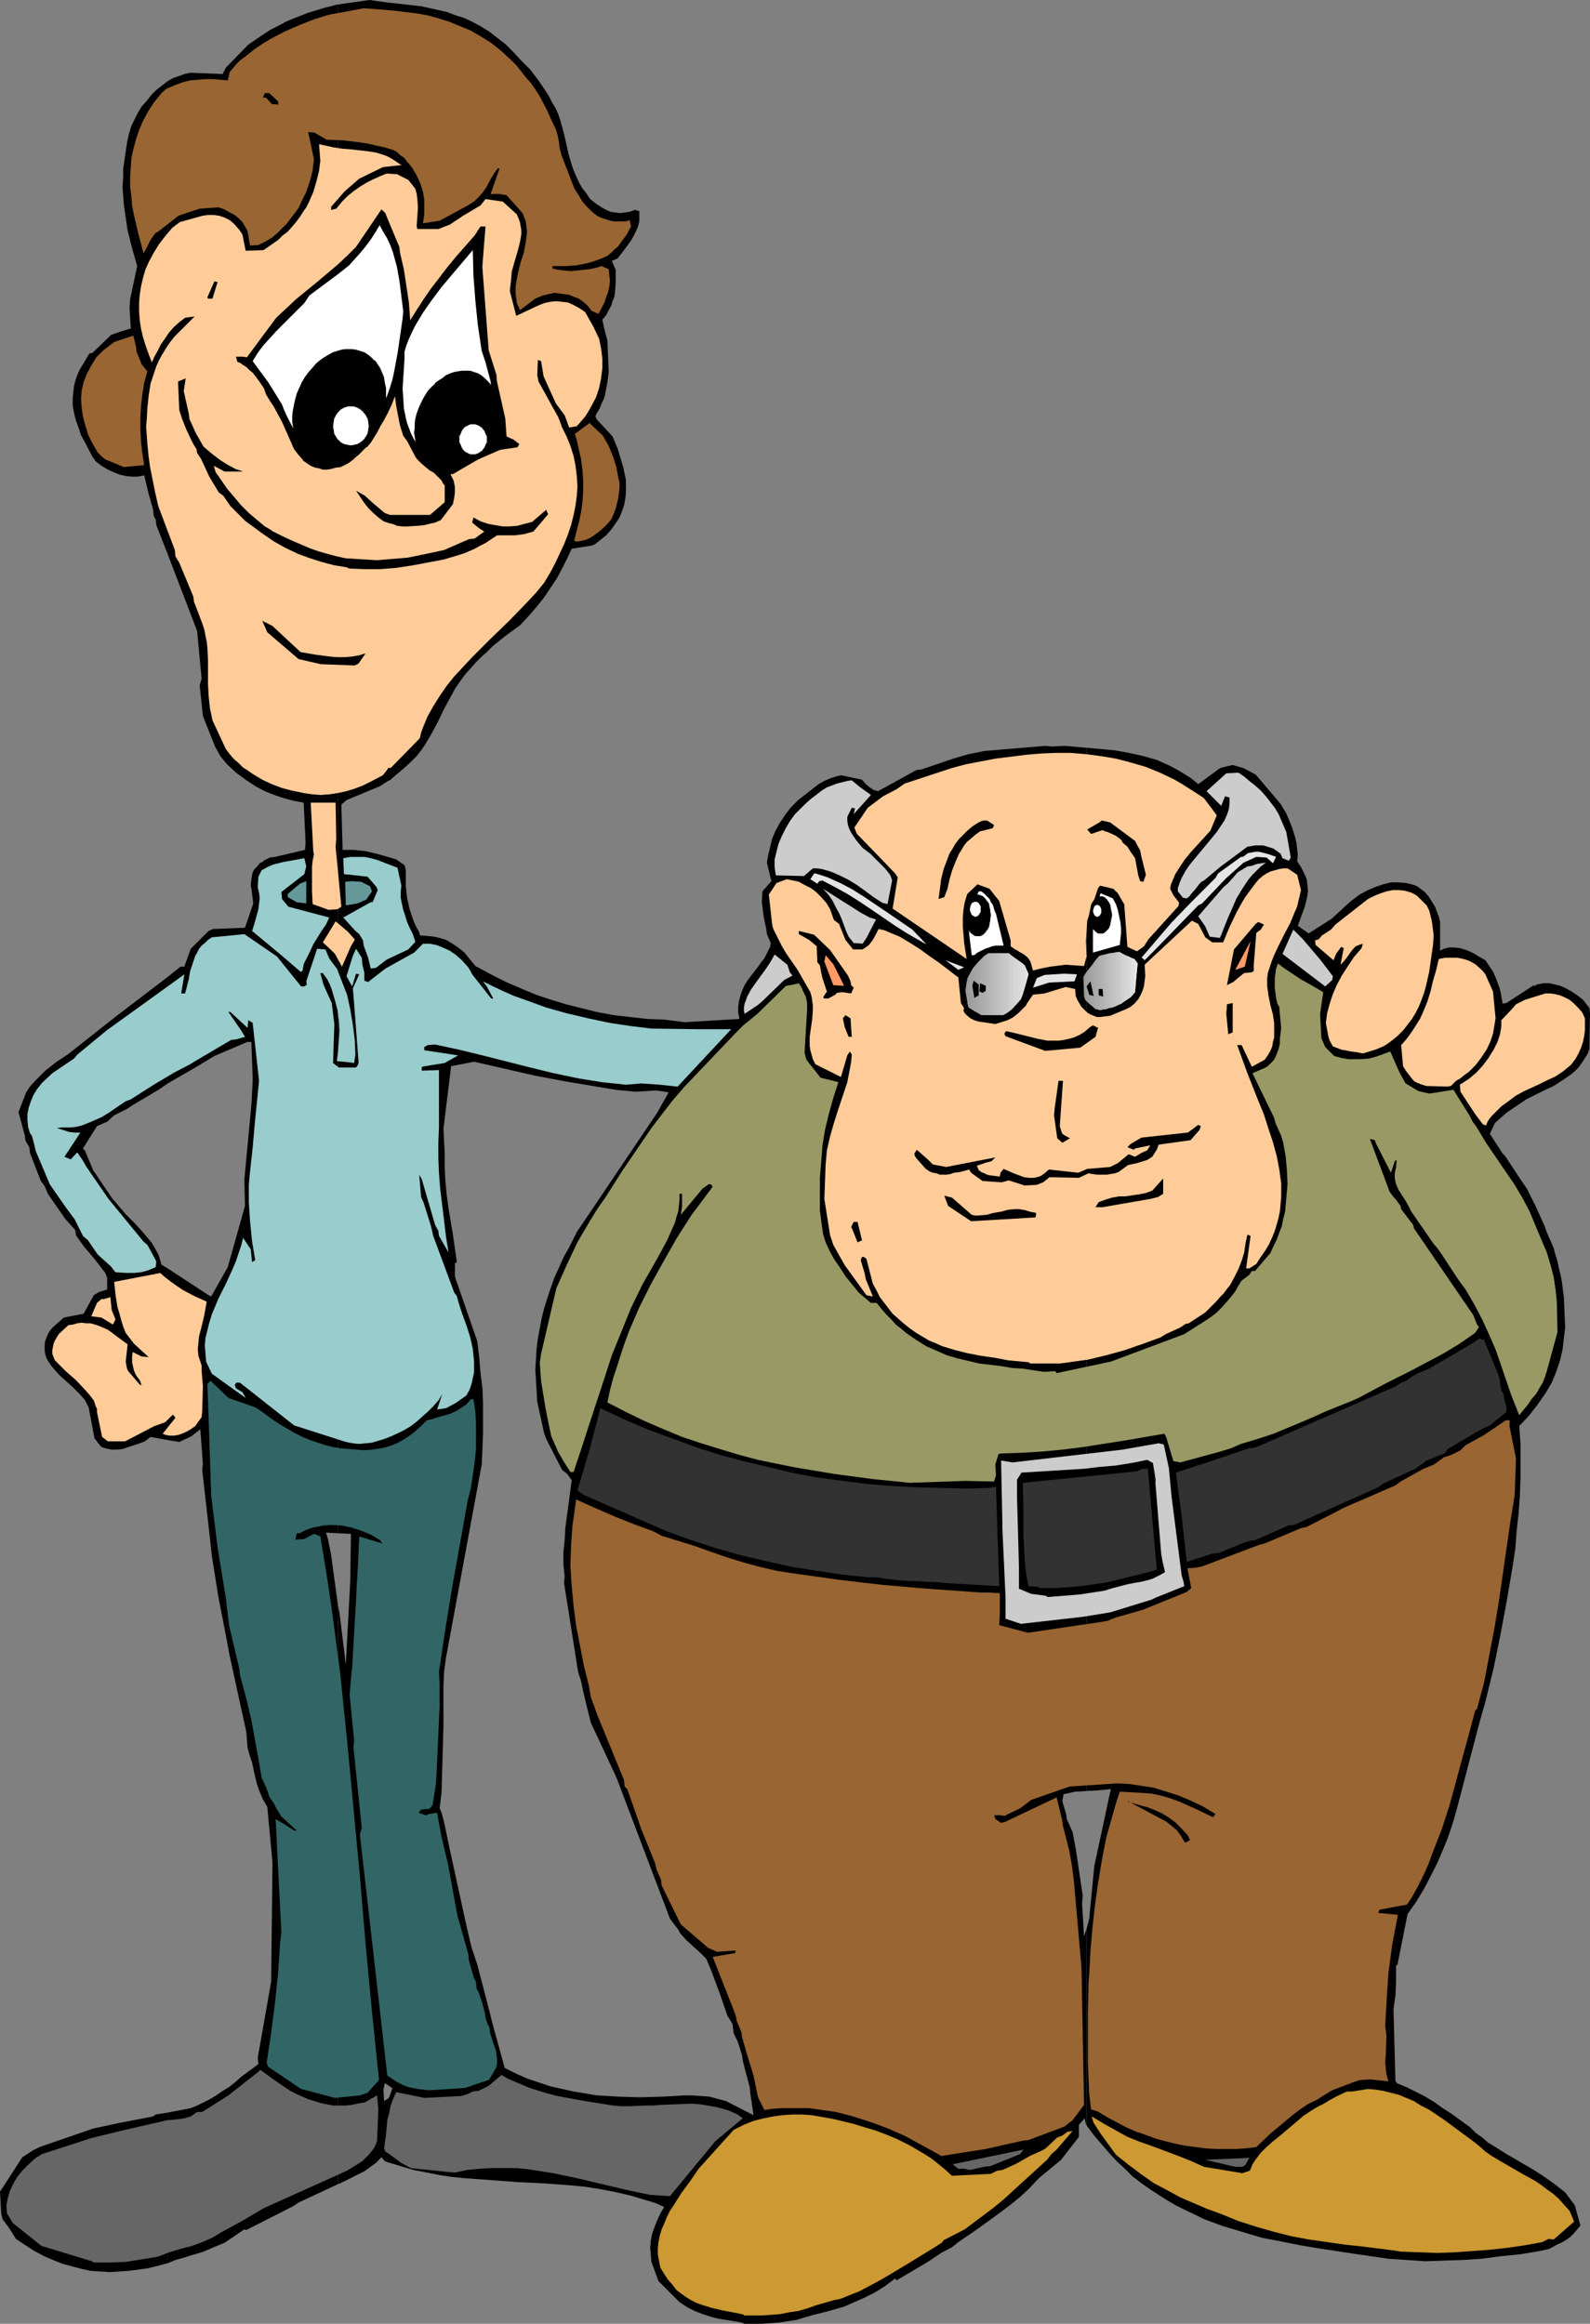 <?xml version="1.0" encoding="UTF-8" standalone="no"?>
<svg
   version="1.0"
   width="106.545mm"
   height="155.711mm"
   id="svg161"
   sodipodi:docname="Man &amp; Grandfather.wmf"
   xmlns:inkscape="http://www.inkscape.org/namespaces/inkscape"
   xmlns:sodipodi="http://sodipodi.sourceforge.net/DTD/sodipodi-0.dtd"
   xmlns="http://www.w3.org/2000/svg"
   xmlns:svg="http://www.w3.org/2000/svg">
  <rect width="100%" height="100%" fill="#808080" stroke="none"/>
  <sodipodi:namedview
     id="namedview161"
     pagecolor="#ffffff"
     bordercolor="#000000"
     borderopacity="0.25"
     inkscape:showpageshadow="2"
     inkscape:pageopacity="0.0"
     inkscape:pagecheckerboard="0"
     inkscape:deskcolor="#d1d1d1"
     inkscape:document-units="mm" />
  <defs
     id="defs1">
    <pattern
       id="WMFhbasepattern"
       patternUnits="userSpaceOnUse"
       width="6"
       height="6"
       x="0"
       y="0" />
  </defs>
  <path
     style="fill:#000000;fill-opacity:1;fill-rule:evenodd;stroke:none"
     d="m 275.193,488.49 v 49.77 l 1.778,2.424 1.939,2.262 1.939,2.262 1.939,2.101 2.101,1.939 1.939,1.939 2.101,1.616 2.262,1.616 2.262,1.454 2.262,1.454 2.262,1.293 2.262,1.131 2.424,1.131 2.262,1.131 4.848,1.778 4.848,1.454 4.848,1.454 5.009,0.97 4.848,0.97 4.848,0.808 9.534,1.454 4.525,0.646 3.232,0.485 4.686,0.323 4.848,0.323 4.686,-0.162 4.848,-0.162 4.848,-0.323 4.848,-0.646 4.848,-0.485 4.848,-0.808 2.262,-0.485 0.97,-0.485 1.131,-0.646 1.131,-0.485 1.131,-0.646 1.131,-0.808 0.97,-0.97 1.616,-1.939 -1.454,-5.171 -2.424,-3.232 -1.454,-1.131 -1.454,-1.131 -2.747,-1.939 -3.07,-1.939 -3.07,-1.778 -3.07,-1.778 -3.07,-1.939 -1.616,-0.97 -1.454,-1.293 -1.616,-1.131 -1.454,-1.454 -4.686,-3.393 -2.262,-1.454 -2.262,-1.616 -2.424,-1.454 -2.262,-1.131 -2.262,-1.131 -2.424,-0.97 v -0.162 l -0.323,-0.323 -0.485,-18.26 0.162,-1.293 0.323,-2.101 0.162,-3.555 v -4.201 h 0.323 l 2.585,-12.927 2.262,-3.232 1.939,-3.232 1.778,-3.393 1.616,-3.232 1.454,-3.393 1.293,-3.232 1.131,-3.393 0.97,-3.393 1.778,-6.787 1.778,-6.787 1.778,-6.787 0.97,-3.555 0.97,-3.393 2.101,-8.564 1.778,-8.726 1.616,-8.726 1.454,-8.564 0.646,-4.363 0.323,-4.363 0.485,-4.363 0.323,-4.363 0.162,-4.525 v -4.363 -4.363 l -0.323,-4.525 2.585,-2.747 2.101,-2.747 1.939,-2.747 1.616,-2.747 1.131,-2.747 0.97,-2.909 0.646,-2.747 0.323,-2.909 0.323,-2.585 -0.162,-3.878 -0.162,-3.717 -0.485,-3.878 -0.323,-1.778 -0.485,-1.939 -0.323,-1.616 -0.646,-2.101 -0.323,-1.293 -1.778,-4.04 -0.485,-1.454 -2.424,-5.333 -2.101,-4.201 -1.454,-2.101 -4.04,-6.14 -0.646,-0.646 -3.232,-5.009 1.293,-2.747 2.909,-2.585 5.009,-3.393 2.262,-1.131 2.262,-1.131 2.424,-1.131 2.262,-1.454 2.101,-1.454 0.97,-0.808 0.97,-0.97 0.808,-1.131 0.646,-0.97 0.808,-1.293 0.485,-1.293 0.162,-8.888 -0.162,-1.454 -1.616,-2.101 -1.454,-1.131 -1.454,-0.97 -1.454,-0.808 -1.454,-0.646 -1.293,-0.323 -1.454,-0.323 h -1.454 l -1.616,0.323 v 0 l -0.808,0.485 v -0.323 l -6.949,4.525 -0.97,0.162 -0.485,-2.747 -0.323,-1.293 -0.485,-1.293 -0.485,-1.293 -0.646,-1.454 -0.97,-1.454 -0.97,-1.454 -1.454,-0.808 -1.293,-0.808 -1.293,-0.646 -1.293,-0.485 -1.131,-0.323 -1.454,-0.162 h -1.293 l -1.293,0.323 -0.97,0.485 v -2.909 -4.363 l -0.323,-1.293 -0.485,-1.293 -0.485,-1.293 -0.808,-1.293 -0.808,-1.293 -0.97,-1.131 -1.293,-0.97 -0.646,-0.485 -0.808,-0.323 -1.939,-0.485 -1.939,-0.162 h -1.939 l -1.939,0.485 -1.939,0.646 -1.939,0.808 -2.101,1.131 -1.939,1.454 -1.131,0.97 -4.04,3.717 -5.817,3.717 -2.747,-1.939 1.778,-4.848 0.323,-1.293 0.323,-1.454 0.162,-1.293 -0.162,-1.454 -0.162,-1.454 -0.646,-1.454 -0.808,-1.616 -0.97,-1.454 0.162,-1.616 -0.162,-1.454 -0.162,-1.454 -0.323,-1.454 -0.485,-1.616 -0.485,-1.454 -1.293,-3.07 -1.454,-2.424 -6.302,-7.433 -3.07,-1.616 -2.747,-0.808 -2.101,0.485 -1.131,0.323 -5.494,4.04 -1.778,-1.454 -1.778,-1.131 -1.616,-0.97 -1.778,-0.97 -1.778,-0.808 -1.778,-0.808 -1.778,-0.485 -1.616,-0.485 -3.717,-0.808 -3.555,-0.646 -7.11,-0.646 v 264.201 l 3.07,-0.162 3.07,-0.323 -4.201,19.553 -1.293,13.412 z"
     id="path1" />
  <path
     style="fill:#000000;fill-opacity:1;fill-rule:evenodd;stroke:none"
     d="M 275.193,453.586 V 189.385 l -5.494,-0.485 -3.232,0.162 -1.778,-0.162 -15.351,1.293 -4.04,0.808 -3.878,1.131 -8.08,2.747 -1.293,0.162 -6.141,3.393 -3.555,1.939 -0.485,-0.162 -0.646,-0.162 -0.97,-0.646 -0.97,-0.808 -0.97,-1.131 -5.333,-1.131 -1.293,0.323 -1.454,0.485 -1.454,0.646 -1.454,0.808 -5.171,4.04 -1.939,1.939 -1.454,1.939 -1.293,1.939 -1.131,2.101 -0.808,1.939 -0.485,2.101 -0.485,1.939 -0.323,1.939 1.131,4.686 -2.262,2.585 -0.162,2.747 0.485,3.717 0.646,3.07 0.162,1.293 0.97,2.262 -0.162,0.97 -0.485,0.97 -0.485,0.97 -0.485,0.97 -0.808,0.97 -0.646,0.97 -1.616,2.101 -1.131,1.454 -0.808,1.293 -0.646,1.454 -0.485,1.454 -0.323,1.293 -0.162,1.293 v 1.454 l 0.323,1.616 -13.897,0.808 -5.171,-0.646 -4.201,-0.162 -4.363,-0.485 -4.201,-0.485 -4.363,-0.808 v 18.906 l 4.848,0.808 5.009,0.485 5.333,-0.323 3.07,0.485 -2.909,5.171 -15.351,22.784 v 134.767 l 4.525,9.695 0.646,1.454 13.412,35.388 1.454,1.939 0.646,0.808 0.485,0.97 1.616,1.778 1.778,1.616 1.778,1.616 1.454,1.454 1.293,3.07 2.262,6.14 1.778,5.171 1.293,2.101 0.323,2.424 0.97,1.939 1.131,3.555 0.162,1.293 0.485,1.939 1.293,4.848 0.162,1.616 0.808,5.494 -0.97,-0.485 -5.979,-3.07 -4.201,-1.131 -4.525,-0.323 h -1.616 l -5.656,0.323 -5.656,0.162 -5.656,-0.162 -2.747,-0.162 -2.747,-0.162 v 23.592 l 4.363,0.808 4.201,0.97 4.363,1.293 2.101,0.646 2.101,0.97 -0.97,1.616 -0.808,1.778 -0.646,1.616 -0.646,1.778 -0.323,1.778 -0.162,1.778 0.162,1.616 0.162,1.939 1.778,4.848 5.333,5.332 1.939,1.293 1.939,0.97 2.101,0.808 1.939,0.646 1.939,0.485 4.04,0.646 1.778,0.323 0.808,0.323 h 4.363 l 4.363,-0.323 2.101,-0.323 2.262,-0.323 2.101,-0.646 2.262,-0.646 2.585,-0.646 2.424,-0.646 2.747,-0.808 2.585,-1.131 2.585,-1.131 2.585,-1.293 2.585,-1.616 2.585,-1.939 0.323,0.485 2.747,-1.616 5.171,-3.07 3.393,-2.262 2.747,-1.454 1.616,-1.293 5.171,-3.555 5.333,-3.878 2.585,-1.939 2.585,-2.101 2.424,-2.262 2.262,-2.424 5.656,-4.686 4.525,-5.817 v -3.07 l 1.454,-1.616 0.323,1.454 0.162,0.323 v -49.77 l -0.646,1.939 -0.485,-8.403 0.162,-1.939 -1.778,-11.958 -0.808,-4.201 -1.454,-3.232 -0.162,-1.293 -0.97,-3.232 0.323,-1.778 1.454,-0.323 1.454,-0.323 z"
     id="path2" />
  <path
     style="fill:#000000;fill-opacity:1;fill-rule:evenodd;stroke:none"
     d="m 151.09,106.165 v 31.349 l 2.424,-1.939 1.293,-1.454 1.131,-1.616 0.97,-1.454 0.646,-1.616 0.485,-1.454 0.323,-1.616 0.162,-1.616 v -1.616 -1.616 l -0.323,-1.454 -0.323,-1.616 -0.485,-1.616 -0.97,-3.232 -1.293,-3.07 z"
     id="path3" />
  <path
     style="fill:#000000;fill-opacity:1;fill-rule:evenodd;stroke:none"
     d="m 151.09,51.709 v 53.002 l 0.808,-1.293 0.485,-1.293 0.646,-1.293 0.323,-1.454 0.485,-2.585 0.323,-2.585 -0.323,-7.918 -0.646,-2.424 -0.646,-2.909 0.97,-1.131 0.646,-1.293 0.646,-1.131 0.323,-1.131 0.485,-1.131 0.162,-1.293 0.162,-2.262 v -3.232 l -0.97,-2.262 1.454,-0.646 1.616,-2.101 1.778,-2.424 0.646,-1.131 0.646,-1.293 0.485,-1.131 0.323,-1.293 V 54.779 53.487 l -1.131,-0.323 -1.293,0.485 -1.293,0.162 -1.131,0.162 -1.293,-0.162 -1.131,-0.162 -1.131,-0.485 -1.131,-0.646 z"
     id="path4" />
  <path
     style="fill:#000000;fill-opacity:1;fill-rule:evenodd;stroke:none"
     d="m 151.09,104.711 v -53.002 0 l -0.808,-0.646 -0.808,-0.646 -0.97,-1.454 -1.131,-1.454 -0.808,-1.454 -0.646,-1.454 -0.646,-1.454 -0.485,-1.454 -0.808,-2.747 -0.646,-2.909 -0.646,-2.747 -0.808,-2.909 -0.485,-1.454 -0.646,-1.454 -0.97,-1.616 -0.646,-1.293 -0.808,-1.293 -0.97,-1.454 -0.97,-1.454 -2.101,-2.747 -1.131,-1.131 -1.131,-1.131 -2.101,-2.262 -1.939,-1.939 -2.101,-1.616 -2.101,-1.616 -2.101,-1.293 L 119.579,5.494 117.478,4.525 115.377,3.878 113.277,3.07 111.176,2.585 106.813,1.616 102.612,1.131 98.249,0.646 V 197.788 l 0.485,-0.162 1.454,-1.293 1.939,-1.616 1.778,-1.616 1.616,-1.616 1.293,-1.616 1.131,-1.778 0.97,-1.616 1.939,-3.555 1.616,-3.393 1.939,-3.555 0.97,-1.778 1.131,-1.616 1.293,-1.778 1.454,-1.616 1.293,-1.454 1.454,-1.454 1.454,-1.293 1.454,-1.454 3.232,-2.585 3.555,-2.585 2.262,-2.424 1.939,-2.262 1.939,-2.424 1.616,-2.424 1.616,-2.424 1.293,-2.424 1.293,-2.585 1.131,-2.424 5.171,-0.808 0.97,-0.485 0.162,-0.162 v -31.349 l -0.323,-0.808 0.162,-0.162 z"
     id="path5" />
  <path
     style="fill:#000000;fill-opacity:1;fill-rule:evenodd;stroke:none"
     d="m 151.09,275.19 v -18.906 l -3.878,-0.97 -3.878,-0.97 -3.717,-1.131 -3.878,-1.293 -3.878,-1.616 -3.717,-1.616 -3.878,-1.939 -3.878,-2.101 -1.454,-1.778 -1.293,-1.616 -1.616,-1.293 -1.454,-0.97 -1.616,-0.97 -1.616,-0.485 -1.454,-0.323 -1.616,-0.162 -1.939,-0.162 -0.162,-0.808 -0.808,-1.454 -0.646,-1.454 -0.485,-1.454 -0.485,-1.454 -0.323,-1.454 -0.323,-1.454 -0.162,-1.454 -0.162,-1.454 v -4.201 l -0.323,-1.131 -2.101,-1.454 -2.101,-0.646 v 311.063 l 1.131,0.808 -0.808,2.262 -0.323,0.323 v 16.159 l 3.232,0.97 3.232,0.97 3.393,0.646 3.232,0.646 3.232,0.485 3.393,0.323 6.625,0.485 6.625,0.485 6.625,0.323 6.625,0.485 3.393,0.323 3.232,0.485 v -23.592 l -2.909,-0.485 -2.909,-0.485 -2.909,-0.646 -2.909,-0.646 -2.909,-0.97 -2.909,-0.97 -2.909,-1.293 -2.909,-1.454 -3.07,-11.15 -0.808,-3.232 -3.07,-11.796 -1.454,-4.363 -1.293,-5.494 -4.201,-19.229 -1.454,-6.948 -0.646,-2.424 -0.485,-1.131 0.485,-3.878 0.485,-17.129 v -10.019 l 0.162,-3.555 0.485,-3.555 9.049,-48.962 v 0.162 l 0.162,-3.878 0.162,-4.04 v -3.878 -3.878 l -0.162,-3.878 -0.485,-3.878 -0.323,-3.878 -0.485,-4.04 v 0 l -5.656,-16.321 v -3.393 l 0.485,-0.323 -0.485,-3.393 -0.485,-3.393 -1.131,-6.787 -0.485,-3.555 -0.323,-3.393 -0.162,-3.232 v -3.555 l -0.323,-6.464 1.939,-15.836 5.817,-1.131 7.756,1.778 7.756,1.778 7.756,1.454 z"
     id="path6" />
  <path
     style="fill:#000000;fill-opacity:1;fill-rule:evenodd;stroke:none"
     d="M 151.09,439.366 V 304.599 l -5.009,7.433 -0.646,1.293 -1.293,2.585 -1.454,2.585 -1.131,2.585 -1.131,2.424 -0.97,2.747 -0.808,2.424 -0.808,2.585 -0.646,2.585 -0.485,2.585 -0.485,2.585 -0.323,2.585 -0.162,2.585 -0.162,2.747 0.162,2.585 0.162,2.747 0.162,2.747 1.778,8.08 0.485,1.293 4.04,7.918 1.293,0.97 1.131,1.616 -0.808,6.14 -0.808,5.979 -0.162,3.07 -0.323,3.07 v 3.07 l 0.323,3.07 -0.162,1.616 3.555,22.461 0.808,2.585 0.485,2.424 0.97,4.04 0.97,3.878 z"
     id="path7" />
  <path
     style="fill:#000000;fill-opacity:1;fill-rule:evenodd;stroke:none"
     d="M 98.249,197.788 V 0.646 L 95.825,0.323 93.562,0 v 0 l -7.918,1.131 V 388.303 l 3.232,0.162 -0.162,11.796 -1.131,21.33 -1.616,-13.25 -0.323,-1.454 V 553.126 l 0.808,-0.323 5.817,-2.909 2.909,-2.101 1.454,-1.454 0.808,0.97 0.808,0.323 v -16.159 l -0.97,0.646 -0.162,-2.909 0.323,-1.616 0.808,0.485 v -311.063 l -2.909,-0.808 -2.747,-0.646 -1.454,-0.162 -1.454,-0.162 H 88.23 86.775 l -0.323,-11.473 1.293,-1.131 8.564,-3.555 z"
     id="path8" />
  <path
     style="fill:#000000;fill-opacity:1;fill-rule:evenodd;stroke:none"
     d="M 85.644,388.303 V 1.131 h -0.162 l -3.717,0.97 -3.717,1.131 -3.717,1.454 -1.939,0.808 -1.778,0.97 -1.939,0.97 -1.778,1.131 -4.04,2.747 -5.656,5.817 -0.808,1.616 -8.241,-0.323 -1.454,0.323 -1.293,0.485 -1.454,0.485 -1.454,0.808 V 140.423 l 7.433,19.391 1.131,12.119 -0.485,1.616 0.808,7.756 3.07,7.756 1.454,2.585 1.616,1.939 2.262,2.101 2.424,1.778 2.424,1.616 2.424,1.293 2.424,0.97 2.424,0.808 2.424,0.646 2.585,0.485 0.485,10.18 -0.162,1.778 -7.595,1.778 -1.293,0.162 -1.616,0.808 v 0.162 l -0.97,0.485 -0.646,0.808 -0.646,0.646 -0.485,0.808 -0.162,0.808 -0.162,0.97 -0.162,1.616 0.162,0.646 0.485,3.878 -2.101,6.14 -8.08,0.323 -1.131,0.485 -4.525,4.525 -1.616,4.525 h -0.323 -0.646 l -3.232,2.585 v 26.986 l 7.272,-4.201 4.525,-2.747 7.595,-3.232 0.646,-0.323 h 1.131 l 0.323,8.726 v 1.454 l -0.323,5.817 -1.778,18.906 0.162,6.625 -4.363,15.513 -4.201,7.433 -0.646,-0.323 -10.342,-6.787 v 43.468 l 2.909,0.485 3.07,-1.454 2.262,-1.778 0.646,8.726 -0.162,1.616 1.778,15.674 0.646,5.979 1.616,10.18 1.939,10.019 0.97,5.171 4.201,19.229 0.323,3.878 v 0.162 l 0.485,1.778 0.646,1.939 0.808,3.717 0.485,1.939 0.646,1.778 0.808,1.939 1.131,1.939 1.293,13.897 v 1.616 l -0.323,28.763 -3.393,19.229 0.162,1.616 -4.363,3.232 -1.454,1.293 -1.616,1.293 -1.616,0.97 -1.616,1.131 -1.616,0.97 -1.616,0.808 -1.616,0.808 -1.616,0.646 -1.616,0.323 -3.393,0.646 -0.808,0.162 v 38.136 l 1.939,-0.808 1.778,-0.485 2.585,-0.808 2.747,-0.808 2.585,-1.131 2.747,-1.131 5.009,-3.393 0.485,0.162 11.796,-5.979 1.454,-0.97 10.019,-4.686 V 406.886 l -1.778,-13.089 -0.808,-4.04 -0.485,-1.616 z"
     id="path9" />
  <path
     style="fill:#000000;fill-opacity:1;fill-rule:evenodd;stroke:none"
     d="M 42.499,140.423 V 20.522 l -1.454,1.131 -1.454,1.131 -1.293,1.293 -1.131,1.454 -1.293,1.454 -0.97,1.616 -0.808,1.616 -0.808,1.616 -0.646,2.101 -0.485,2.262 -0.323,2.262 -0.323,2.262 -0.323,2.101 v 2.262 l -0.162,2.262 0.162,2.101 0.162,2.262 0.323,2.262 0.646,4.363 1.131,4.525 1.293,4.525 -1.778,8.403 -0.162,2.101 0.323,5.333 -0.646,0.162 -2.101,0.646 -2.262,0.808 -4.686,4.525 -0.808,0.162 -1.616,2.747 -0.808,1.293 -0.646,1.454 -0.485,1.454 -0.323,1.293 -0.162,1.454 -0.162,1.616 v 1.939 l 0.323,1.778 0.485,1.939 0.646,1.778 0.646,1.939 0.97,1.778 1.939,3.717 0.808,1.131 1.454,1.131 1.616,0.97 1.454,0.646 1.616,0.646 1.454,0.323 1.616,0.162 H 34.904 l 1.616,-0.323 1.131,4.686 1.131,4.04 0.162,1.616 0.485,0.808 0.162,1.454 z"
     id="path10" />
  <path
     style="fill:#000000;fill-opacity:1;fill-rule:evenodd;stroke:none"
     d="M 42.499,274.382 V 247.396 l -12.927,9.857 -12.281,9.695 -1.454,0.97 -1.454,0.97 -2.909,2.262 -1.293,1.293 -1.293,1.293 -1.293,1.454 -0.97,1.454 -1.939,5.009 1.616,5.979 0.162,1.293 0.97,1.616 0.162,1.454 2.747,7.11 0.97,1.293 0.808,1.939 4.363,6.302 2.585,2.909 0.162,1.293 1.939,2.747 2.747,3.232 2.747,3.555 0.485,1.293 v 2.909 l -2.101,0.646 -1.293,0.808 -2.585,4.686 -4.201,0.808 -0.808,0.162 -2.909,2.585 -0.646,0.808 -0.485,0.808 -0.323,0.808 -0.323,0.808 -0.162,0.808 v 0.808 0.97 l 0.162,0.97 0.323,0.97 0.485,0.808 0.646,0.97 0.646,0.808 1.454,1.616 3.393,3.07 1.616,1.616 1.454,1.616 0.485,0.97 0.485,0.97 1.454,7.756 1.616,2.101 0.646,0.323 0.646,0.162 1.454,0.323 h 1.293 l 1.454,-0.162 1.454,-0.485 1.454,-0.485 1.454,-0.485 1.293,-0.485 1.454,-1.131 0.808,0.162 3.555,0.646 v -43.468 l -1.616,-0.97 -0.323,-1.131 -0.323,-1.131 -0.485,-0.97 -0.646,-1.131 -0.646,-1.131 -0.808,-0.97 -1.778,-2.101 -1.939,-2.101 -2.101,-2.101 -1.778,-2.101 -1.778,-2.101 -4.686,-6.948 -2.101,-5.009 -0.485,-0.485 3.555,-5.656 2.585,-1.131 1.778,-1.616 3.232,-1.616 1.454,-0.97 4.363,-2.585 2.424,-1.454 z"
     id="path11" />
  <path
     style="fill:#000000;fill-opacity:1;fill-rule:evenodd;stroke:none"
     d="m 42.499,573.164 v -38.136 l -3.07,0.485 -0.646,0.485 -8.403,1.616 -6.787,1.454 -13.574,4.686 -1.616,0.808 -2.747,1.778 L 0,555.065 l 0.323,5.656 0.323,1.293 1.778,2.424 1.616,2.585 2.424,1.616 2.262,1.454 2.424,1.293 2.262,0.97 2.424,0.97 2.424,0.646 2.424,0.646 2.262,0.485 2.424,0.162 2.424,0.162 2.424,-0.162 2.424,-0.162 2.424,-0.323 2.424,-0.323 2.585,-0.646 z"
     id="path12" />
  <path
     style="fill:#cc9932;fill-opacity:1;fill-rule:evenodd;stroke:none"
     d="m 187.933,586.091 -2.424,-0.485 -2.585,-0.485 -2.747,-0.646 -2.585,-0.808 -1.293,-0.485 -1.293,-0.646 -1.293,-0.808 -1.131,-0.808 -1.293,-0.97 -0.97,-1.293 -1.131,-1.293 -0.97,-1.454 -0.97,-1.616 -0.323,-1.616 -0.323,-1.778 v -1.454 l 0.162,-1.616 0.323,-1.616 0.485,-1.616 0.646,-1.454 0.646,-1.616 0.808,-1.616 0.97,-1.454 1.939,-3.07 2.262,-3.07 2.101,-3.07 8.888,-9.857 2.585,-1.293 2.424,-0.97 2.585,-0.646 2.424,-0.485 2.424,-0.323 2.424,-0.162 h 2.424 l 2.424,0.162 2.747,0.485 2.747,0.485 5.333,1.293 2.585,0.808 2.747,0.808 2.585,0.97 2.747,1.131 3.555,1.778 3.555,2.101 1.778,1.131 1.616,1.293 1.778,1.454 1.778,1.616 9.857,-0.485 1.616,-0.808 1.293,-0.162 3.555,-1.616 3.393,-1.939 3.232,-1.454 0.808,-0.485 2.909,-2.747 1.293,-0.485 1.293,-0.97 1.293,-0.162 -4.04,4.686 -1.293,1.131 -1.131,1.454 -11.15,10.18 -2.585,2.101 -7.11,5.333 -5.333,2.747 -0.485,0.646 -1.778,1.131 -6.302,3.878 -6.464,3.878 -3.232,1.778 -3.07,1.616 -3.232,1.293 -1.616,0.646 -1.616,0.323 -4.525,1.293 -2.262,0.808 -2.262,0.646 -2.262,0.323 -2.424,0.485 -2.262,0.162 -2.262,0.162 h -2.262 -2.262 v -0.162 z"
     id="path13" />
  <path
     style="fill:#666666;fill-opacity:1;fill-rule:evenodd;stroke:none"
     d="m 23.269,572.679 -12.766,-3.878 -7.272,-5.817 -1.454,-2.424 -0.162,-1.939 0.323,-1.778 0.485,-1.778 0.808,-1.778 1.131,-1.939 1.293,-1.616 1.616,-1.616 1.778,-1.616 1.616,-0.97 12.443,-4.04 7.918,-1.939 11.312,-2.585 1.939,-0.162 2.424,-0.323 1.616,-0.485 1.616,-1.131 h 1.293 l 6.625,-4.201 7.595,-5.979 0.485,-0.485 3.07,2.262 3.07,2.101 1.454,0.97 1.616,0.808 1.454,0.646 1.454,0.646 1.616,0.485 1.454,0.485 1.616,0.323 1.616,0.323 h 1.454 1.616 l 1.616,-0.162 1.454,-0.323 1.939,-0.323 3.07,-1.778 0.323,3.555 -0.323,7.918 -0.323,0.97 -0.485,0.97 -0.646,0.808 -0.646,0.808 -1.616,1.616 -1.778,1.131 -2.101,1.293 -21.169,9.534 -5.171,3.07 -5.333,2.909 -2.424,1.454 -2.585,1.131 -2.585,0.97 -2.585,0.646 -1.616,0.485 -1.616,0.485 -2.909,1.131 -4.04,0.646 -4.04,0.646 -4.04,0.162 h -4.04 z"
     id="path14" />
  <path
     style="fill:#cc9932;fill-opacity:1;fill-rule:evenodd;stroke:none"
     d="m 354.858,570.255 -1.939,-0.323 -7.756,-0.97 -4.525,-0.485 -4.525,-0.646 -4.525,-0.646 -4.363,-0.808 -4.525,-1.131 -4.525,-1.293 -4.525,-1.454 -4.363,-1.778 -3.555,-1.293 -3.393,-1.454 -3.393,-1.454 -3.232,-1.778 -3.393,-1.778 -3.232,-2.262 -3.232,-2.424 -3.232,-2.585 -3.878,-5.333 -1.778,-2.747 -0.485,-1.616 3.232,1.939 2.909,1.616 2.909,1.616 3.232,1.293 3.232,1.131 6.464,2.424 3.232,1.293 3.232,1.454 9.696,1.616 1.454,-0.485 0.485,-0.162 0.646,-1.616 0.97,-1.454 1.131,-1.454 1.454,-1.454 1.454,-1.293 1.616,-1.293 3.07,-2.585 3.232,-2.747 1.939,-1.293 1.616,-0.97 1.616,-0.808 1.293,-0.808 1.778,-0.97 2.747,-1.293 h 1.293 l 2.101,-0.323 1.939,-0.323 1.939,0.162 1.939,0.323 1.939,0.485 1.939,0.485 1.939,0.808 1.939,0.808 1.778,1.131 1.939,0.97 3.878,2.585 3.717,2.747 3.717,2.747 1.616,1.293 1.454,1.293 1.616,1.131 1.616,0.97 3.07,1.778 3.07,1.778 3.232,1.778 1.454,0.97 1.454,1.131 1.616,1.131 1.454,1.293 1.293,1.454 1.454,1.616 0.97,2.262 0.162,0.485 -3.878,3.393 -1.293,1.131 -1.293,-0.162 -1.616,0.808 v 0 l -4.363,0.808 -4.525,0.646 -4.363,0.485 -4.363,0.323 -4.525,0.323 -4.363,0.162 -4.363,-0.162 -4.363,-0.162 z"
     id="path15" />
  <path
     style="fill:#666666;fill-opacity:1;fill-rule:evenodd;stroke:none"
     d="m 164.663,555.873 -6.141,-1.293 -6.141,-1.454 -6.141,-1.454 -6.141,-1.293 -3.07,-0.485 -3.07,-0.485 -3.07,-0.323 h -3.07 -3.232 l -3.07,0.162 -3.232,0.323 -3.07,0.646 -1.939,-0.162 -9.211,-0.97 -2.424,-1.293 -3.07,-2.262 -0.97,-0.646 -0.323,-0.808 0.485,-3.555 0.323,-3.555 0.485,-1.778 0.323,-1.778 0.646,-1.778 0.808,-1.778 7.11,1.454 9.372,-0.485 1.616,-0.485 1.293,-0.646 1.454,-0.162 2.585,-1.293 3.232,-2.747 1.616,0.97 1.939,0.808 3.393,1.454 3.555,1.131 3.555,0.97 3.555,0.646 3.555,0.646 7.11,1.131 1.939,0.162 h 2.101 l 4.04,-0.162 h 1.939 l 1.939,-0.162 4.04,-0.162 3.878,-0.162 2.101,0.162 1.939,0.323 1.939,0.323 1.939,0.485 1.939,0.646 1.778,0.808 1.293,0.97 -6.949,5.817 -11.473,13.897 z"
     id="path16" />
  <path
     style="fill:#666666;fill-opacity:1;fill-rule:evenodd;stroke:none"
     d="m 242.713,549.248 -1.454,-1.131 17.937,-3.717 -0.808,1.131 -7.595,3.07 -1.616,0.162 -3.555,0.808 -1.454,-0.323 z"
     id="path17" />
  <path
     style="fill:#996532;fill-opacity:1;fill-rule:evenodd;stroke:none"
     d="m 237.865,545.693 -8.564,-4.686 -4.363,-1.939 -4.363,-1.616 -4.525,-1.454 -4.363,-1.131 -2.262,-0.323 -2.262,-0.323 -2.262,-0.323 h -2.262 -2.262 -2.262 l -2.424,0.162 -2.101,0.323 -1.616,-3.232 -1.131,-5.494 -1.778,-5.817 -1.131,-3.878 -0.162,-1.293 -1.131,-2.747 -0.323,-1.454 -0.162,-0.485 -0.485,-1.293 -5.171,-13.089 5.656,-0.97 0.162,-0.646 -4.686,0.323 -2.262,-0.97 -6.949,-5.979 -4.848,-9.857 -0.162,-1.454 -1.131,-2.585 -0.323,-1.454 -3.717,-9.211 -0.485,-1.454 -2.424,-6.948 -0.485,-1.293 -0.646,-0.646 -0.162,-1.616 -6.949,-16.967 -0.485,-1.454 -0.97,-2.585 -0.485,-2.909 -1.293,-5.171 -0.97,-5.009 -0.97,-5.009 -0.646,-5.009 -0.485,-5.171 -0.323,-5.009 0.162,-5.009 0.162,-2.424 0.162,-2.424 0.97,-6.948 5.009,2.262 4.848,2.101 4.848,1.939 4.848,1.778 2.101,1.131 4.201,1.293 4.201,1.293 4.04,1.454 4.201,1.454 4.201,1.293 4.201,1.131 4.201,0.97 2.101,0.323 2.101,0.323 5.817,0.808 5.656,0.808 5.494,0.646 5.656,0.646 11.312,0.97 11.312,0.808 2.262,0.162 h 1.939 l 2.747,0.162 v 5.333 l -0.162,2.747 7.272,1.939 13.089,-1.939 5.494,-0.808 1.778,-0.323 0.646,-0.323 1.293,-0.485 4.525,-1.293 2.262,-0.646 11.15,-4.525 1.131,-0.97 -0.97,-5.009 2.101,-0.162 1.616,-0.323 14.543,-5.494 1.293,-0.323 9.211,-3.878 1.454,-0.323 7.595,-3.878 1.454,-0.808 13.412,-5.817 1.293,-0.97 5.817,-3.232 2.747,-1.131 2.424,-1.778 1.939,-0.646 2.262,-1.131 1.293,-1.293 4.686,-2.585 5.494,-3.717 h 0.97 v 1.616 l 1.616,8.08 -0.323,9.211 -1.131,6.948 -0.97,6.787 -1.939,13.412 -1.131,6.787 -1.293,6.787 -1.293,6.787 -1.778,6.625 -0.485,0.485 -1.616,6.14 -1.616,5.817 -1.616,5.979 -1.616,5.979 -1.939,5.979 -2.262,5.817 -1.131,3.07 -1.293,2.909 -1.454,2.909 -1.616,2.909 -1.131,1.616 -6.949,1.293 -0.323,0.808 5.009,0.485 -0.97,5.009 -0.485,2.585 -0.323,2.424 -0.646,4.848 -0.162,2.585 -0.162,2.424 -0.485,8.241 0.323,2.424 -0.162,5.009 -0.162,1.778 0.323,3.07 0.485,1.778 -4.525,-0.485 -2.747,0.162 -1.454,0.485 -5.494,2.101 -2.424,1.454 -1.454,0.97 -2.101,0.97 -1.939,1.293 -1.939,1.454 -1.939,1.616 -3.878,3.232 -3.555,3.393 -2.585,0.323 -2.585,0.162 h -2.585 -2.585 l -2.585,-0.162 -2.424,-0.323 -2.585,-0.323 -2.424,-0.485 -2.585,-0.646 -2.424,-0.646 -2.585,-0.97 -2.424,-0.808 -2.585,-1.131 -2.424,-1.293 -2.424,-1.293 -2.424,-1.454 -1.616,-0.485 -0.485,-4.04 -0.162,-4.04 -0.162,-3.878 v -4.04 -7.918 l 0.162,-7.918 0.162,-2.262 0.323,-5.817 0.485,-5.817 0.646,-5.817 0.808,-5.817 0.97,-5.817 1.131,-5.817 1.616,-5.656 0.808,-2.909 0.97,-2.909 5.817,0.323 2.262,0.162 2.262,0.485 2.262,0.646 2.262,0.808 4.363,1.939 4.363,2.101 0.646,-0.808 -3.232,-1.939 -3.07,-1.454 -3.07,-1.293 -3.07,-0.97 -3.07,-0.97 -3.07,-0.485 -3.232,-0.485 -3.07,-0.162 -12.119,0.808 -9.696,3.393 -2.747,2.101 -3.393,1.616 -0.485,0.323 -1.293,-0.162 h -1.454 l 0.323,0.97 1.454,0.97 1.131,-0.323 12.927,-6.14 1.454,5.979 0.162,1.293 1.616,6.302 0.646,3.717 0.485,3.717 0.646,7.272 0.646,7.433 0.646,7.433 0.646,34.742 -2.909,3.878 -2.101,1.616 -9.049,3.393 -1.454,0.162 -9.372,2.101 -11.312,1.778 z"
     id="path18" />
  <path
     style="fill:#666666;fill-opacity:1;fill-rule:evenodd;stroke:none"
     d="m 312.844,548.763 -7.595,-1.778 11.15,-0.485 -0.97,1.778 -0.808,0.485 z"
     id="path19" />
  <path
     style="fill:#326666;fill-opacity:1;fill-rule:evenodd;stroke:none"
     d="m 84.19,531.15 -7.918,-2.101 -8.403,-5.656 -0.323,-0.97 1.131,-7.595 0.97,-7.595 0.808,-7.756 0.485,-7.433 0.323,-2.585 -1.454,-28.763 2.424,1.454 2.262,1.454 h 0.646 l -3.878,-3.555 -1.293,-2.101 -0.646,-1.293 -1.131,-1.616 -0.323,-1.131 -0.485,-1.293 -1.131,-2.424 -0.646,-3.878 -1.939,-10.665 -1.131,-4.848 -1.778,-6.625 -0.162,-1.616 -2.585,-10.988 -0.808,-6.787 -2.101,-12.927 -1.616,-13.089 -0.646,-19.553 -0.323,-8.726 0.808,-0.808 4.525,4.363 6.949,2.424 2.101,1.454 1.939,1.454 1.939,1.293 1.939,1.131 1.939,1.131 1.939,0.97 1.939,0.808 1.939,0.646 1.939,0.646 1.939,0.485 1.939,0.323 2.101,0.162 1.939,0.162 1.939,0.162 1.939,-0.162 2.101,-0.323 1.454,-0.323 1.616,-0.485 1.454,-0.646 1.454,-0.808 1.454,-0.97 1.454,-1.131 1.454,-1.293 1.454,-1.454 1.454,-0.323 1.454,-0.485 2.909,-0.808 1.454,-0.646 1.293,-0.808 1.454,-0.97 1.131,-1.293 h 0.646 l 0.485,3.07 0.162,3.07 v 3.232 3.232 l -0.323,3.232 -0.485,3.393 -0.485,3.232 -0.808,3.232 -1.939,10.827 -1.939,10.827 -1.778,10.827 -1.616,10.827 0.162,3.232 v 5.333 l -0.808,17.937 -0.162,2.101 -0.808,5.171 -0.808,0.97 -2.101,0.162 -0.646,0.808 1.778,0.646 0.97,-0.323 1.939,-0.323 1.131,6.14 1.616,6.787 2.424,13.25 0.485,1.616 2.262,8.08 0.162,1.616 1.293,4.525 0.485,0.808 0.162,1.778 0.485,0.808 0.97,2.909 0.646,2.424 0.162,1.293 0.485,1.454 0.485,0.808 0.162,1.454 0.323,0.97 0.323,1.131 0.808,2.262 0.162,1.131 0.162,1.131 v 1.131 l -0.162,0.97 -1.939,3.232 -2.101,0.646 -3.717,1.293 -1.616,0.162 -7.756,0.485 -2.747,-0.323 -2.424,-0.485 -1.293,-0.485 -1.293,-0.646 -1.293,-0.808 -1.454,-0.97 -6.949,-61.081 0.485,-1.616 -2.101,-20.36 0.162,-1.778 -1.131,-11.635 0.485,-5.817 0.162,-1.131 0.646,-11.473 0.323,-5.171 0.162,-3.717 0.323,-5.494 0.323,-7.272 5.817,1.778 -0.485,-0.808 -2.424,-1.454 -2.424,-0.97 -2.424,-0.808 -2.424,-0.485 -2.585,-0.162 -2.424,0.162 -1.293,0.323 -1.131,0.162 -1.293,0.485 -1.131,0.485 -0.808,0.485 H 75.141 l -0.323,1.616 2.262,-0.162 2.101,-1.131 0.485,-0.162 1.454,0.646 1.454,8.726 1.293,8.564 1.131,8.564 1.131,8.564 1.778,17.29 1.616,17.129 1.616,17.129 1.454,17.29 1.616,17.129 1.778,17.29 -2.909,3.232 -1.939,0.646 -6.302,0.646 z"
     id="path20" />
  <path
     style="fill:#000000;fill-opacity:1;fill-rule:evenodd;stroke:none"
     d="m 300.24,466.675 -0.323,-0.323 -0.97,-1.616 -0.97,-1.293 -2.585,-2.101 -9.696,-5.171 v 0.162 l 3.393,0.97 1.778,0.485 1.616,0.646 1.778,0.808 1.616,0.97 1.778,1.293 1.616,1.616 1.616,1.778 0.485,1.131 z"
     id="path21" />
  <path
     style="fill:#cccccc;fill-opacity:1;fill-rule:evenodd;stroke:none"
     d="m 258.549,411.249 -3.878,-1.293 v -5.333 l -0.808,-17.613 V 385.718 l -0.323,-15.836 2.909,0.485 27.794,-3.232 9.211,-1.616 1.293,0.323 1.293,5.979 0.646,6.948 2.585,20.199 0.485,1.616 0.162,1.131 -7.272,2.909 -0.97,0.485 -10.504,3.232 -6.949,1.131 z"
     id="path22" />
  <path
     style="fill:#000000;fill-opacity:1;fill-rule:evenodd;stroke:none"
     d="m 264.851,404.139 -3.717,-0.485 -3.07,-1.293 v -3.878 -1.454 l -0.162,-6.14 -0.323,-11.473 v -1.293 -3.393 l 1.131,-1.778 7.918,-0.485 7.918,-0.485 4.04,-0.485 3.878,-0.323 4.04,-0.646 4.04,-0.808 1.454,0.808 0.646,4.04 v 1.293 l 1.454,17.775 0.323,1.778 0.646,2.747 -1.131,0.646 -0.97,0.485 -0.97,0.485 -0.97,0.323 -1.939,0.485 -1.939,0.323 -1.616,0.323 -3.717,0.97 v 0 l -2.101,0.646 -2.101,0.323 -4.201,0.646 -4.04,0.323 -4.04,0.323 z"
     id="path23" />
  <path
     style="fill:#323232;fill-opacity:1;fill-rule:evenodd;stroke:none"
     d="m 228.008,400.261 -4.201,-0.485 -1.778,-0.323 h -2.262 l -6.302,-0.646 -6.464,-0.97 -6.302,-0.97 -6.464,-1.454 -6.302,-1.454 -6.302,-1.778 -6.464,-2.101 -6.302,-2.262 -21.007,-9.211 -1.616,-1.131 3.07,-10.342 2.747,-10.503 6.141,2.909 6.141,2.585 6.141,2.262 6.141,2.262 6.141,1.939 6.141,1.616 6.141,1.454 6.141,1.454 6.141,1.131 6.141,0.808 6.302,0.808 6.141,0.485 6.141,0.323 6.302,0.162 6.141,0.162 6.141,-0.162 1.616,-0.323 0.808,25.208 -13.897,-0.808 -1.293,-0.162 z"
     id="path24" />
  <path
     style="fill:#323232;fill-opacity:1;fill-rule:evenodd;stroke:none"
     d="m 262.912,401.877 -2.424,-0.162 -0.646,-3.232 -0.323,-3.393 -0.162,-3.232 -0.162,-3.232 v -6.464 l -0.162,-6.625 28.925,-2.909 1.454,-0.646 h 1.293 l 2.262,25.531 -2.101,0.646 -10.504,2.585 -4.363,0.646 -4.201,0.485 -4.201,0.323 h -4.201 v 0 z"
     id="path25" />
  <path
     style="fill:#323232;fill-opacity:1;fill-rule:evenodd;stroke:none"
     d="m 300.563,395.575 -1.293,-11.635 -1.454,-10.988 8.888,-2.909 9.534,-3.232 1.454,-0.162 1.293,-0.485 34.419,-15.028 1.454,-0.97 1.293,-0.485 1.293,-0.97 1.778,-0.97 2.747,-1.131 11.312,-6.625 1.293,-0.97 1.293,0.323 3.878,9.534 0.162,1.454 0.323,1.778 0.485,0.808 0.485,2.424 0.323,0.808 v 1.454 l -4.201,3.393 -2.424,1.131 -8.241,4.848 -0.808,1.131 -4.525,1.778 -1.293,0.97 -1.616,1.131 -8.08,3.717 -1.293,0.97 -21.33,9.534 -1.454,0.162 -8.403,3.717 -1.293,0.162 -1.616,0.485 -6.302,2.585 -1.616,0.162 z"
     id="path26" />
  <path
     style="fill:#999965;fill-opacity:1;fill-rule:evenodd;stroke:none"
     d="m 144.464,372.791 -1.454,-2.262 -1.616,-2.747 -1.778,-4.04 -0.485,-2.262 -0.97,-4.848 -1.131,-6.948 -0.323,-4.525 0.323,-2.262 3.878,-16.644 2.585,-5.817 2.747,-5.817 1.616,-2.747 1.616,-2.747 1.778,-2.909 1.939,-2.747 4.525,-7.11 4.848,-7.11 2.424,-3.555 2.585,-3.393 2.747,-3.555 2.909,-3.393 12.927,-13.574 2.101,-2.101 3.555,-2.909 7.272,-7.11 1.131,-0.162 2.101,-0.485 0.646,0.97 0.323,0.808 0.808,1.616 0.323,1.616 v 1.616 l -0.646,10.988 0.485,1.778 3.555,4.525 4.525,1.131 -1.293,4.04 -1.131,4.04 -0.97,4.04 -0.646,4.04 -0.323,4.201 -0.323,4.04 v 4.04 4.04 l 0.485,3.717 0.162,1.131 0.162,1.131 0.646,2.101 0.97,2.101 1.131,2.101 1.454,2.101 1.454,2.262 3.393,4.201 3.07,2.585 h 1.454 l 1.293,1.616 1.131,1.293 1.293,1.293 1.131,1.293 1.293,0.97 1.293,1.131 2.585,1.778 2.585,1.616 2.585,1.131 2.585,1.131 2.747,0.808 2.747,0.646 2.747,0.646 5.494,0.646 2.747,0.485 2.747,0.162 5.333,0.808 2.909,-0.162 0.323,0.485 13.735,-2.909 18.583,-6.948 5.333,-3.393 1.454,-0.97 1.454,-1.131 1.293,-1.293 1.131,-1.293 1.131,-1.293 1.131,-1.454 0.808,-1.454 0.808,-1.293 1.939,-1.454 0.646,-0.97 h 0.808 l 3.878,-4.525 0.808,-1.778 0.808,-1.616 0.646,-1.778 0.646,-1.616 0.323,-1.778 0.485,-1.778 0.323,-3.555 0.323,-3.555 -0.162,-3.555 -0.323,-3.555 -0.646,-3.555 -0.485,-1.616 -1.454,-3.232 -0.323,-1.293 -5.494,-11.311 3.393,-1.454 0.646,-0.485 0.646,-0.646 0.485,-0.485 0.485,-0.646 0.485,-1.131 0.485,-1.293 0.323,-1.293 v -1.293 l 0.323,-2.585 -0.485,-5.494 -0.485,-0.808 -0.323,-1.454 -0.162,-1.293 -0.162,-1.131 v -2.585 l 0.162,-1.131 0.162,-1.293 0.485,-1.293 1.454,1.131 1.454,0.97 2.909,1.939 2.909,1.616 2.747,1.616 -0.808,5.494 0.323,6.14 0.97,2.262 2.262,2.262 1.778,0.485 1.778,0.323 h 1.778 1.778 l 1.778,-0.162 1.778,-0.485 1.778,-0.646 1.778,-0.646 2.424,5.494 1.454,2.585 3.232,1.939 2.747,0.646 6.141,-0.97 4.04,6.464 0.808,1.616 0.97,1.293 2.424,4.04 7.272,10.665 2.101,3.555 1.616,3.07 3.717,8.888 0.646,1.454 0.97,3.232 0.808,3.07 0.485,3.232 0.323,3.07 0.162,7.756 -2.747,10.019 -0.485,1.454 -0.485,1.293 -0.808,1.293 -0.808,1.454 -1.131,1.293 -0.97,1.454 -2.262,2.747 -2.101,-5.333 -2.585,-7.595 -1.293,-3.717 -1.616,-3.717 -1.778,-3.878 -1.939,-3.717 -2.262,-3.878 -1.454,-1.939 -1.293,-1.939 -3.717,-5.656 -0.97,-1.293 -0.485,-0.485 -5.817,-8.403 -0.646,-1.293 -0.808,-1.454 -1.778,-2.747 -0.646,-1.454 -0.323,-1.454 v -0.646 -0.646 l 0.162,-0.808 0.162,-0.646 0.162,-1.939 -0.485,0.323 -0.97,2.909 -3.878,-7.595 -0.162,-0.646 -1.293,-0.323 5.009,13.412 0.97,1.293 0.485,0.485 1.293,1.778 0.162,0.808 3.07,4.04 0.162,0.808 15.028,21.976 0.97,2.424 0.485,0.646 -0.97,1.454 -4.201,2.909 -4.04,2.424 -8.241,4.363 -5.817,2.909 -7.272,3.878 -1.454,0.646 -6.787,2.747 -3.232,1.454 -3.393,1.454 -6.625,2.747 -3.393,1.131 -3.232,0.97 -1.616,0.485 -2.585,1.131 -3.232,0.97 -9.534,2.585 -1.778,-0.323 -1.778,-5.979 -0.485,-0.97 -10.342,1.778 -10.342,1.616 -5.171,0.646 -5.171,0.485 -5.171,0.323 -5.171,0.162 -0.646,0.162 -0.808,2.585 0.162,2.747 -0.485,1.616 -7.272,-0.162 -14.059,0.485 -9.534,-0.97 -9.696,-1.293 -4.848,-0.808 -4.848,-0.808 -4.848,-0.97 -4.686,-0.97 -4.848,-1.293 -4.848,-1.454 -4.686,-1.454 -4.848,-1.616 -4.686,-1.939 -4.848,-2.101 -4.686,-2.262 -4.686,-2.424 0.646,-3.07 0.808,-3.07 0.97,-2.909 0.97,-3.07 0.97,-2.909 1.131,-3.07 2.585,-5.979 2.909,-5.817 3.232,-5.817 3.393,-5.979 3.717,-5.817 5.333,-7.11 -0.485,-0.646 h -0.485 l -1.616,1.131 -5.494,6.625 0.323,-2.101 v -3.232 h -0.646 v 1.616 l -0.162,1.454 -0.162,1.454 -0.485,1.454 -0.323,1.293 -0.646,1.454 -1.293,2.909 -1.454,2.747 -1.616,2.909 -3.232,5.656 -2.909,5.979 -2.424,5.979 -2.424,5.979 -1.939,5.979 -3.878,11.796 -1.939,5.979 -1.939,5.817 z"
     id="path27" />
  <path
     style="fill:#ffcc99;fill-opacity:1;fill-rule:evenodd;stroke:none"
     d="m 27.309,365.034 -1.454,-1.131 -1.293,-6.302 v -0.808 l -0.323,-0.646 -0.485,-1.454 -0.97,-1.293 -1.131,-1.293 -2.424,-2.585 -1.293,-1.131 -1.293,-1.131 -2.747,-2.747 -0.323,-0.808 -0.323,-0.808 v -0.97 l 0.162,-0.808 0.162,-0.808 0.323,-0.808 0.485,-0.808 0.485,-0.808 2.424,-2.262 1.131,-0.162 1.131,-0.323 1.131,-0.162 1.131,0.162 h 1.131 l 1.131,0.323 0.97,0.323 1.131,0.485 1.131,0.485 5.009,3.717 -0.485,4.363 0.323,1.778 0.323,0.646 2.909,3.393 0.485,0.162 -0.485,-1.293 -0.646,-0.808 -0.485,-0.808 -0.323,-0.808 -0.162,-0.646 -0.323,-1.454 v -0.646 -0.808 l 0.162,-1.131 2.262,1.131 1.778,0.162 -3.717,-3.393 -2.101,-2.747 -0.646,-1.616 -0.485,-1.616 -0.485,-1.778 -0.485,-1.616 -0.485,-3.07 -0.323,-3.232 10.988,-2.101 0.646,-0.162 1.293,1.131 1.454,1.131 1.616,1.131 1.454,0.97 3.07,1.616 1.454,0.646 1.454,0.646 -0.323,1.778 -0.323,1.778 -0.808,3.393 -0.485,1.778 -0.162,1.616 -0.162,1.778 0.162,1.616 0.808,2.424 v 1.293 l 0.323,3.878 -0.162,6.302 -0.162,1.616 -1.616,2.262 -1.131,0.808 -1.131,0.646 -1.131,0.485 -0.97,0.323 -0.97,0.162 h -1.131 l -0.97,-0.162 -0.808,-0.323 1.293,-1.616 1.939,-2.424 -0.646,-0.808 -1.939,1.939 -2.747,0.97 -7.433,3.878 z"
     id="path28" />
  <path
     style="fill:#000000;fill-opacity:1;fill-rule:evenodd;stroke:none"
     d="m 223.16,372.952 v -0.485 z"
     id="path29" />
  <path
     style="fill:#99cccc;fill-opacity:1;fill-rule:evenodd;stroke:none"
     d="M 87.099,365.034 74.494,360.995 60.759,350.168 H 59.789 l -0.323,0.646 0.323,0.808 1.616,0.97 0.808,1.454 -8.564,-6.14 -1.454,-3.07 -0.162,-2.101 -0.162,-1.939 0.162,-1.939 0.485,-1.939 0.485,-1.939 0.646,-2.101 1.616,-3.878 1.939,-3.878 1.778,-3.878 0.808,-1.939 0.646,-1.939 0.646,-1.939 0.485,-1.939 1.939,2.909 0.323,3.232 0.808,-0.485 -0.808,-4.848 -0.485,-4.848 -0.323,-4.848 v -2.262 -2.424 l 0.323,-3.393 0.646,-5.817 0.485,-5.656 1.131,-11.311 -1.616,-14.705 -1.131,-0.646 -0.162,1.939 -4.363,-4.04 h -0.485 l 3.232,4.686 0.97,1.616 -2.262,0.646 -1.293,0.162 -9.049,5.333 -1.293,0.808 -4.04,2.101 -5.171,3.07 -5.817,3.717 -1.293,0.485 -1.454,0.97 -3.07,2.101 -1.616,0.97 -2.585,1.131 -2.424,0.97 -1.293,0.323 -1.293,0.162 h -1.131 -1.293 l -1.293,0.162 1.616,0.485 1.454,0.485 1.454,0.162 h 1.454 l -4.04,6.14 1.616,0.646 1.616,-1.778 1.454,2.101 0.808,1.454 5.656,8.241 8.888,10.827 0.97,0.808 2.101,3.878 0.162,0.323 -0.162,1.454 -1.939,0.808 -1.778,0.485 -1.778,0.162 h -1.939 l -2.747,-0.162 -1.131,-1.454 -3.393,-3.07 -2.424,-3.555 -1.293,-1.131 -2.101,-4.201 -2.262,-3.07 -2.262,-3.232 -1.778,-2.585 -3.555,-8.403 -0.323,-1.454 -0.646,-2.424 -0.485,-0.646 -0.485,-1.616 -0.162,-1.616 v -1.616 l 0.323,-1.616 0.485,-1.454 0.646,-1.616 0.97,-1.616 1.293,-1.616 v 0 l 2.585,-2.424 5.494,-3.717 0.808,-0.97 7.433,-6.14 13.897,-10.019 5.817,-4.201 -0.808,4.848 h 0.97 l 0.485,-1.778 0.485,-1.939 0.323,-1.939 0.646,-1.939 0.646,-1.939 0.485,-0.808 0.485,-0.97 0.646,-0.808 0.808,-0.646 0.808,-0.808 0.97,-0.646 8.241,-0.808 8.241,5.656 6.141,7.595 h 0.808 l 0.646,-0.485 -0.162,-0.808 2.747,-8.241 2.101,0.162 0.97,2.262 0.808,1.131 1.131,1.454 2.585,6.625 0.808,3.717 0.646,3.878 0.485,3.878 0.162,3.717 v 0 l -0.323,2.101 -1.131,-0.162 -3.232,-0.323 0.323,-2.747 0.162,-2.424 0.162,-2.585 -0.162,-2.585 -0.323,-2.585 -0.646,-2.424 -0.808,-2.747 -0.485,-1.293 -0.646,-1.293 -1.131,-1.616 h -0.646 l 0.808,2.909 0.485,1.131 1.616,3.555 0.646,5.332 -0.323,9.857 1.454,1.131 h 4.363 l 0.485,-0.646 0.162,-0.646 -1.293,-16.967 -0.162,-1.778 1.616,-3.555 -0.808,-0.162 -0.97,3.232 -1.454,-2.585 1.616,-5.171 0.808,-1.778 1.454,2.262 0.162,1.778 0.485,1.939 v 2.101 l 0.97,0.323 4.363,-3.393 5.817,-3.232 1.454,-0.808 2.262,-2.262 h 1.616 l 1.778,0.323 1.616,0.646 1.778,0.808 1.616,1.131 1.454,1.293 1.454,1.616 0.646,0.97 0.485,0.97 4.848,6.14 h 0.485 l -1.616,-3.07 -0.97,-1.293 2.585,1.293 2.747,1.293 2.585,1.131 2.747,0.97 5.333,1.939 5.171,1.454 5.494,1.293 5.333,1.131 5.333,0.808 5.333,0.646 11.796,0.162 h 1.939 6.464 l -13.574,14.543 -4.525,-0.485 -4.686,-0.323 -3.878,0.323 -3.07,-0.323 -3.07,-0.323 -5.979,-0.97 -6.141,-1.293 -5.979,-1.454 -12.119,-3.07 -5.979,-1.454 -5.979,-1.293 -1.939,0.162 -0.808,0.485 v 0.808 l 8.564,1.293 -3.393,1.939 -5.009,0.808 -0.808,0.162 v 0.97 l 4.363,-0.162 v 14.382 l -0.162,4.04 v 3.878 l 0.162,3.878 0.323,4.04 0.97,7.918 0.485,4.04 0.646,4.04 v 0 l -2.424,-4.201 -0.162,-1.293 -0.808,-1.454 -3.393,-11.635 -0.646,-1.131 0.485,5.656 0.646,1.454 1.778,5.656 0.323,1.293 0.323,1.454 5.333,14.382 0.646,0.808 0.323,1.293 0.97,3.07 1.131,3.07 0.97,3.07 0.646,2.909 0.162,1.616 0.162,1.454 v 1.454 1.454 l -0.323,1.454 -0.323,1.454 -0.485,1.454 -0.808,1.454 -2.747,1.939 -2.424,1.293 -2.262,0.323 1.293,-3.878 -0.97,1.616 -1.293,1.454 -1.293,1.293 -1.454,1.293 -1.454,1.293 -1.454,1.131 -1.616,0.97 -1.616,0.808 -1.778,0.808 -1.616,0.646 -1.616,0.485 -1.616,0.485 -1.616,0.162 -1.616,0.162 -1.616,-0.162 -1.616,-0.323 z"
     id="path30" />
  <path
     style="fill:#ffcc99;fill-opacity:1;fill-rule:evenodd;stroke:none"
     d="m 28.602,335.463 -2.909,-1.778 -2.585,-0.323 1.454,-3.393 1.131,-0.97 h 0.646 l 1.616,-0.485 0.323,3.232 0.97,2.424 z"
     id="path31" />
  <path
     style="fill:#ffcc99;fill-opacity:1;fill-rule:evenodd;stroke:none"
     d="m 260.488,344.997 -5.171,-0.485 -3.393,-0.646 -3.393,-0.485 -3.393,-0.646 -3.232,-0.808 -3.232,-0.97 -1.778,-0.808 -1.616,-0.646 -1.616,-0.97 -1.616,-0.97 -1.616,-1.131 -1.616,-1.293 -2.747,-2.424 -3.232,-4.201 -0.97,-1.939 -0.808,-1.454 -1.454,-5.656 -0.162,-0.646 -0.646,-0.485 h -0.485 l -0.323,0.808 0.485,1.616 0.485,1.616 0.323,1.616 1.778,4.363 -1.616,-0.323 -5.494,-7.595 -2.909,-5.171 -0.808,-2.424 -1.454,-9.211 0.323,-8.726 0.162,-1.778 0.162,-1.778 0.808,-3.555 0.97,-3.393 1.131,-3.555 1.131,-3.393 1.131,-3.393 0.646,-3.393 0.323,-1.778 0.162,-1.778 v 0 l -0.485,-0.808 -0.646,0.97 -1.616,5.494 -6.464,-3.232 v 0 l -0.646,-1.293 -0.323,-1.131 -0.323,-1.131 -0.162,-1.131 v -2.262 l 0.323,-2.262 0.323,-2.262 0.162,-2.262 v -1.131 l -0.162,-1.131 -0.162,-1.131 -0.323,-1.131 -3.232,-5.656 -2.909,-4.201 -1.131,-1.939 -0.97,-1.939 -0.97,-1.939 -0.323,-0.808 -0.162,-0.97 -0.808,-7.272 1.939,-2.909 2.585,-0.97 1.616,0.323 1.454,0.323 1.454,0.808 1.616,0.808 1.293,0.97 1.293,1.293 1.293,1.454 0.97,1.616 0.97,2.747 1.293,0.97 1.616,4.04 1.939,2.424 h 2.424 l 0.97,-0.646 0.646,-0.485 0.485,-0.646 0.485,-0.646 0.808,-1.454 0.646,-1.293 1.454,0.323 1.131,0.485 2.747,1.131 2.424,1.454 2.585,1.616 2.424,1.778 2.585,1.778 4.848,3.717 0.646,6.464 0.808,1.293 -0.162,0.646 0.323,0.646 0.485,0.485 0.97,0.808 0.97,0.485 0.97,0.323 2.262,0.323 2.101,0.323 3.07,-0.97 0.646,-0.323 0.646,-0.323 1.454,-1.131 1.293,-1.293 0.646,-0.646 0.323,-0.646 1.454,-2.101 2.909,-0.323 5.333,-1.616 2.424,0.485 0.162,1.778 0.485,1.131 0.485,0.808 0.485,0.808 0.808,0.808 0.646,0.646 0.808,0.485 0.808,0.323 0.808,0.323 h 0.808 l 2.585,-0.323 3.878,-1.616 1.293,-0.646 1.131,-0.97 0.808,-0.97 0.646,-1.131 0.485,-1.131 0.323,-1.131 0.162,-1.293 0.162,-1.131 -0.162,-2.909 11.958,-11.15 1.616,0.808 1.454,2.747 0.323,0.646 1.778,1.293 h 2.262 0.485 l 1.616,-3.878 1.778,-3.717 0.97,-1.778 1.131,-1.939 1.293,-1.778 1.454,-1.939 0.808,-0.97 0.97,-0.808 0.97,-0.646 0.97,-0.485 1.131,-0.323 1.131,-0.323 0.97,-0.162 h 1.131 l 2.424,1.616 0.97,3.878 -0.323,1.454 -0.323,1.293 -0.323,1.454 -0.646,1.454 -1.131,2.747 -1.454,2.747 -1.454,2.909 -1.293,2.747 -0.485,1.293 -0.485,1.454 -0.485,1.454 -0.162,1.454 v 1.778 l 0.323,2.424 0.485,2.424 0.646,2.424 0.323,2.262 v 2.424 1.131 l -0.323,1.131 -0.162,1.131 -0.485,1.131 -0.646,1.131 -0.808,1.131 -3.232,1.778 -2.585,-5.494 h -1.131 l 1.293,3.555 1.293,3.555 2.747,6.948 1.454,3.555 1.131,3.555 1.131,3.393 0.97,3.555 0.646,3.393 0.485,3.555 v 1.778 1.616 l -0.162,1.778 -0.162,1.778 -0.323,1.616 -0.485,1.778 -0.485,1.616 -0.646,1.616 -0.808,1.778 -0.97,1.616 -1.131,1.616 -1.131,1.778 -1.778,1.131 h -0.808 l 1.131,-8.241 -0.808,-0.323 -0.485,2.262 -0.323,2.262 -0.646,2.101 -0.808,2.101 -0.97,1.939 -1.131,2.101 -0.808,0.97 -0.808,1.131 -0.97,0.97 -0.97,1.131 -2.747,2.747 -4.201,2.747 -0.808,0.162 -1.454,0.97 -3.555,1.616 -1.293,0.808 -4.848,1.778 -1.454,0.485 -2.747,0.97 -4.686,1.293 -4.686,1.131 -2.424,0.323 -2.262,0.323 -2.424,0.323 h -2.262 -5.171 z"
     id="path32" />
  <path
     style="fill:#000000;fill-opacity:1;fill-rule:evenodd;stroke:none"
     d="m 217.181,314.618 -1.293,-3.232 -0.323,-0.646 0.646,-1.293 h 0.97 l 1.131,4.686 z"
     id="path33" />
  <path
     style="fill:#000000;fill-opacity:1;fill-rule:evenodd;stroke:none"
     d="m 245.945,309.285 -5.817,-3.878 -0.97,-2.585 1.939,0.485 5.009,4.363 0.808,0.162 h 0.97 l 1.939,-0.162 1.778,-0.485 0.97,-0.162 0.97,-0.162 1.778,-0.485 1.778,-0.162 h 0.97 l 0.97,0.162 0.808,0.162 0.97,0.323 1.616,0.323 -0.162,1.131 z"
     id="path34" />
  <path
     style="fill:#000000;fill-opacity:1;fill-rule:evenodd;stroke:none"
     d="m 277.455,305.73 0.808,-1.293 1.778,-0.646 1.616,-0.485 1.778,-0.323 h 1.616 l 3.232,-0.485 1.778,-0.323 1.778,-0.646 2.747,-3.07 v 3.878 l -1.293,0.808 -0.646,0.162 -1.293,0.323 -12.119,2.101 z"
     id="path35" />
  <path
     style="fill:#000000;fill-opacity:1;fill-rule:evenodd;stroke:none"
     d="m 259.518,300.236 -4.04,-1.293 -1.778,0.485 -4.848,-0.323 -2.909,-2.101 -0.485,-0.808 -2.424,0.646 -1.454,0.162 v 0 l -0.808,0.323 -0.97,0.162 h -0.808 -0.97 l -0.808,-0.323 -0.97,-0.162 -0.808,-0.323 -0.97,-0.646 -2.424,-2.747 -0.323,-0.485 -0.162,-0.646 0.646,-0.97 2.909,2.585 1.131,1.131 3.393,0.646 12.443,-2.424 -0.97,0.97 -1.293,0.323 -2.424,0.808 0.485,1.131 0.646,0.485 0.808,0.323 0.646,0.323 0.646,0.162 1.293,0.162 1.293,0.162 0.162,-0.97 0.808,-0.97 2.585,1.131 1.293,0.485 1.293,0.485 1.293,0.162 h 1.293 l 0.646,-0.162 0.646,-0.162 0.646,-0.323 0.646,-0.485 1.131,-0.97 7.433,0.808 2.262,-0.97 5.817,-0.485 1.939,-0.97 2.747,-2.262 1.616,0.646 1.616,-0.97 1.454,-0.646 0.808,-1.293 -3.878,0.808 -0.323,0.323 -1.616,-0.646 0.808,-0.808 2.747,-1.616 11.796,-1.293 2.585,-1.939 0.646,0.323 -0.323,0.97 -2.262,2.585 -8.08,1.131 -0.485,1.293 -1.131,1.778 -1.293,0.808 -2.585,0.808 -2.262,0.485 -2.424,1.778 -0.97,0.323 -0.97,0.162 -0.97,0.162 h -0.808 -0.97 -0.808 l -1.131,-0.162 -0.97,-0.162 -2.424,1.131 -7.433,-0.162 -1.616,1.293 -1.616,0.646 z"
     id="path36" />
  <path
     style="fill:#000000;fill-opacity:1;fill-rule:evenodd;stroke:none"
     d="m 269.052,289.41 -1.293,-1.131 -0.808,-5.817 0.162,-1.778 0.97,-6.948 h 1.131 l -0.808,11.473 0.485,1.616 0.323,0.485 1.778,0.97 z"
     id="path37" />
  <path
     style="fill:#ffcc99;fill-opacity:1;fill-rule:evenodd;stroke:none"
     d="m 375.542,284.724 -1.939,-2.585 -3.717,-5.656 -0.162,-1.778 2.262,-1.454 1.939,-1.616 1.616,-1.778 1.454,-1.939 1.293,-2.101 0.97,-1.939 0.646,-1.939 0.323,-1.939 v -1.616 l 2.909,-3.07 0.808,-0.97 2.262,-1.131 5.171,-1.616 h 1.131 l 1.293,0.162 1.293,0.323 1.131,0.485 1.293,0.646 1.131,0.97 0.97,0.97 1.131,1.293 0.646,1.454 v 1.454 1.616 l -0.162,1.293 -0.323,1.616 -0.485,1.454 -0.646,1.454 -0.808,1.454 -1.131,1.454 -0.97,0.808 -0.97,0.808 -1.939,1.293 -2.101,0.97 -1.939,0.97 -3.878,1.778 -2.101,1.131 -1.939,1.454 -1.778,1.293 -1.616,1.616 -0.808,0.808 -0.646,0.808 -0.485,0.808 -0.323,0.808 z"
     id="path38" />
  <path
     style="fill:#ffcc99;fill-opacity:1;fill-rule:evenodd;stroke:none"
     d="m 361.16,275.028 -1.454,-0.485 v 0 l -0.808,-0.323 -0.646,-0.323 -0.485,-0.485 -0.485,-0.646 -1.131,-1.454 -0.808,-1.293 -0.485,-5.333 1.293,-1.454 0.97,-1.293 0.97,-1.454 0.808,-1.293 0.808,-1.293 0.646,-1.454 1.131,-2.747 0.808,-2.585 0.646,-2.747 0.808,-2.747 0.646,-2.747 1.616,-0.323 h 1.616 1.454 l 1.616,0.323 1.454,0.485 1.454,0.808 1.293,1.131 0.646,0.646 0.646,0.808 1.939,4.363 0.646,6.787 -0.323,1.939 -0.323,1.939 -0.646,1.939 -0.97,2.101 -1.293,1.939 -1.454,1.939 -0.808,0.808 -0.97,0.97 -1.131,0.808 -0.97,0.808 -1.131,0.646 -1.293,1.293 -0.97,0.162 z"
     id="path39" />
  <path
     style="fill:#000000;fill-opacity:1;fill-rule:evenodd;stroke:none"
     d="m 264.689,266.141 -10.019,-3.717 -0.323,-0.646 0.485,-0.646 2.747,0.646 2.585,0.646 2.585,0.646 2.585,0.485 h 1.454 1.293 l 1.293,-0.162 1.454,-0.323 1.131,-0.323 1.454,-0.646 1.293,-0.808 1.293,-1.131 0.808,-0.485 1.293,0.646 -0.646,2.262 -3.878,2.747 z"
     id="path40" />
  <path
     style="fill:#000000;fill-opacity:1;fill-rule:evenodd;stroke:none"
     d="m 214.919,262.586 -0.97,-2.424 -0.485,-2.262 0.646,-0.808 1.293,0.808 0.323,4.686 z"
     id="path41" />
  <path
     style="fill:#ffcc99;fill-opacity:1;fill-rule:evenodd;stroke:none"
     d="m 342.254,266.302 -2.585,-0.485 -2.101,-0.808 -0.808,-1.454 -0.323,-0.97 -0.646,-3.555 0.323,-2.424 0.646,-2.424 0.808,-2.424 0.97,-2.262 1.293,-2.424 1.454,-2.262 1.616,-2.424 1.939,-2.262 0.323,-1.131 -0.97,0.323 -0.808,0.323 -0.646,0.646 -0.646,0.808 -1.131,1.616 -0.808,0.97 -0.646,0.646 0.808,-4.201 -0.646,-0.323 -1.293,1.778 -0.646,1.616 -4.525,-3.878 -0.162,-1.131 0.97,-0.323 0.808,-0.97 2.262,-1.454 1.131,-1.293 8.241,-6.464 1.616,-0.808 1.616,-0.646 1.454,-0.485 1.616,-0.323 h 1.616 l 1.454,0.162 1.616,0.485 0.646,0.323 0.808,0.485 v 0 l 2.424,2.424 0.646,1.293 0.323,1.293 0.323,1.293 0.162,1.131 0.323,2.585 -0.162,2.424 -0.485,3.393 -0.485,3.393 -0.808,3.555 -0.485,1.778 -0.646,1.778 -0.646,1.616 -0.808,1.616 -0.97,1.616 -1.131,1.454 -1.131,1.454 -1.454,1.454 -1.616,1.293 -1.616,1.131 -2.262,0.97 -3.232,0.97 -1.616,-0.323 z"
     id="path42" />
  <path
     style="fill:#cccccc;fill-opacity:1;fill-rule:evenodd;stroke:none"
     d="m 188.579,256.768 -0.162,-0.808 v -0.808 l 0.162,-0.97 0.323,-0.808 0.323,-0.97 0.97,-1.778 1.131,-1.616 2.585,-3.555 1.293,-1.939 0.97,-1.778 3.232,2.585 0.646,1.939 0.646,0.808 -2.101,1.131 -5.494,5.332 -1.131,0.97 z"
     id="path43" />
  <path
     style="fill:#000000;fill-opacity:1;fill-rule:evenodd;stroke:none"
     d="m 311.067,261.939 -0.485,-5.171 0.162,-2.424 1.454,-0.323 v 7.433 z"
     id="path44" />
  <path
     style="fill:#999999;fill-opacity:1;fill-rule:evenodd;stroke:none"
     d="m 245.621,255.314 -0.323,-0.162 -0.162,-0.646 -0.646,-3.555 0.162,-1.131 0.162,-1.131 0.323,-1.131 0.485,-0.97 z"
     id="path45" />
  <path
     style="fill:#9c9c9c;fill-opacity:1;fill-rule:evenodd;stroke:none"
     d="m 246.106,255.637 -0.808,-0.485 -0.162,-0.646 -0.162,-0.808 v -5.817 l 1.131,-2.101 z"
     id="path46" />
  <path
     style="fill:#9e9e9e;fill-opacity:1;fill-rule:evenodd;stroke:none"
     d="m 245.621,255.314 0.97,0.646 v -10.988 l -0.485,0.808 -0.485,0.808 z"
     id="path47" />
  <path
     style="fill:#a1a1a1;fill-opacity:1;fill-rule:evenodd;stroke:none"
     d="m 246.106,255.637 1.131,0.646 v -11.958 l -0.646,0.646 -0.485,0.808 z"
     id="path48" />
  <path
     style="fill:#a3a3a3;fill-opacity:1;fill-rule:evenodd;stroke:none"
     d="m 246.591,255.96 1.131,0.646 v -12.927 l -1.131,1.293 z"
     id="path49" />
  <path
     style="fill:#a6a6a6;fill-opacity:1;fill-rule:evenodd;stroke:none"
     d="m 247.237,256.284 0.97,0.485 v -13.574 l -0.485,0.485 -0.485,0.646 z"
     id="path50" />
  <path
     style="fill:#a8a8a8;fill-opacity:1;fill-rule:evenodd;stroke:none"
     d="m 247.722,256.607 0.808,0.485 h 0.323 v -14.543 l -0.646,0.646 -0.485,0.485 z"
     id="path51" />
  <path
     style="fill:#ababab;fill-opacity:1;fill-rule:evenodd;stroke:none"
     d="m 248.207,256.768 0.323,0.323 h 0.808 v -15.028 l -0.646,0.646 -0.485,0.485 z"
     id="path52" />
  <path
     style="fill:#adadad;fill-opacity:1;fill-rule:evenodd;stroke:none"
     d="m 248.853,242.548 0.485,-0.485 0.485,-0.162 v 15.19 h -0.97 z"
     id="path53" />
  <path
     style="fill:#b0b0b0;fill-opacity:1;fill-rule:evenodd;stroke:none"
     d="m 249.338,242.063 0.97,-0.646 v 15.674 h -0.97 z"
     id="path54" />
  <path
     style="fill:#b2b2b2;fill-opacity:1;fill-rule:evenodd;stroke:none"
     d="m 249.823,241.902 0.646,-0.485 h 0.485 v 15.674 h -1.131 z"
     id="path55" />
  <path
     style="fill:#b5b5b5;fill-opacity:1;fill-rule:evenodd;stroke:none"
     d="m 250.308,241.417 h 0.162 0.97 v 15.674 h -1.131 z"
     id="path56" />
  <path
     style="fill:#b8b8b8;fill-opacity:1;fill-rule:evenodd;stroke:none"
     d="m 252.085,241.417 h -1.131 v 15.674 h 1.131 z"
     id="path57" />
  <path
     style="fill:#bababa;fill-opacity:1;fill-rule:evenodd;stroke:none"
     d="m 252.57,241.417 h -1.131 v 15.674 h 1.131 z"
     id="path58" />
  <path
     style="fill:#bdbdbd;fill-opacity:1;fill-rule:evenodd;stroke:none"
     d="m 253.055,241.417 h -0.97 v 15.674 h 0.97 z"
     id="path59" />
  <path
     style="fill:#bfbfbf;fill-opacity:1;fill-rule:evenodd;stroke:none"
     d="m 253.54,241.417 h -0.97 v 15.674 h 0.97 z"
     id="path60" />
  <path
     style="fill:#c2c2c2;fill-opacity:1;fill-rule:evenodd;stroke:none"
     d="m 254.024,241.417 h -0.97 v 15.674 h 0.97 z"
     id="path61" />
  <path
     style="fill:#c4c4c4;fill-opacity:1;fill-rule:evenodd;stroke:none"
     d="m 254.671,241.417 h -1.131 v 15.674 h 0.485 l 0.646,-0.323 z"
     id="path62" />
  <path
     style="fill:#c7c7c7;fill-opacity:1;fill-rule:evenodd;stroke:none"
     d="m 255.155,241.417 h -1.131 v 15.674 l 1.131,-0.646 z"
     id="path63" />
  <path
     style="fill:#c9c9c9;fill-opacity:1;fill-rule:evenodd;stroke:none"
     d="m 254.671,241.417 h 0.808 l 0.162,0.162 v 14.543 l -0.97,0.646 z"
     id="path64" />
  <path
     style="fill:#cccccc;fill-opacity:1;fill-rule:evenodd;stroke:none"
     d="m 255.155,241.417 h 0.323 l 0.808,0.646 v 13.574 l -0.323,0.162 -0.808,0.646 z"
     id="path65" />
  <path
     style="fill:#d1d1d1;fill-opacity:1;fill-rule:evenodd;stroke:none"
     d="m 256.771,242.548 -1.131,-0.97 v 14.543 l 0.323,-0.323 0.808,-0.808 z"
     id="path66" />
  <path
     style="fill:#d1d1d1;fill-opacity:1;fill-rule:evenodd;stroke:none"
     d="m 257.418,242.871 -1.131,-0.808 v 13.574 l 1.131,-1.293 z"
     id="path67" />
  <path
     style="fill:#d6d6d6;fill-opacity:1;fill-rule:evenodd;stroke:none"
     d="m 257.903,243.195 -1.131,-0.646 v 12.443 l 1.131,-1.131 z"
     id="path68" />
  <path
     style="fill:#d6d6d6;fill-opacity:1;fill-rule:evenodd;stroke:none"
     d="m 258.387,243.679 -0.97,-0.808 v 11.473 l 0.97,-1.131 z"
     id="path69" />
  <path
     style="fill:#d9d9d9;fill-opacity:1;fill-rule:evenodd;stroke:none"
     d="m 259.034,244.003 -1.131,-0.808 v 10.665 l 0.646,-0.808 0.485,-1.131 z"
     id="path70" />
  <path
     style="fill:#dedede;fill-opacity:1;fill-rule:evenodd;stroke:none"
     d="m 259.518,244.487 -1.131,-0.808 v 9.534 l 0.162,-0.162 0.97,-2.909 z"
     id="path71" />
  <path
     style="fill:#dedede;fill-opacity:1;fill-rule:evenodd;stroke:none"
     d="m 259.034,244.003 0.485,0.485 0.485,1.131 v 2.909 l -0.97,3.393 z"
     id="path72" />
  <path
     style="fill:#e3e3e3;fill-opacity:1;fill-rule:evenodd;stroke:none"
     d="m 259.518,244.487 v 0 l 0.808,1.778 0.162,0.485 -0.97,3.393 z"
     id="path73" />
  <path
     style="fill:#e5e5e5;fill-opacity:1;fill-rule:evenodd;stroke:none"
     d="m 260.003,245.619 0.323,0.646 0.162,0.485 -0.485,1.778 z"
     id="path74" />
  <path
     style="fill:#99cccc;fill-opacity:1;fill-rule:evenodd;stroke:none"
     d="m 76.11,246.103 -4.686,-4.04 -7.595,-6.302 v 0.162 l 0.808,-2.747 0.808,-2.909 0.162,-1.454 0.162,-1.293 -0.162,-1.454 -0.323,-1.293 0.162,-2.747 0.808,-1.616 1.454,-0.808 1.454,-0.646 1.293,-0.323 1.293,-0.323 2.747,-0.485 2.585,-0.485 0.485,2.101 -0.485,1.939 -5.817,4.525 0.162,1.778 1.616,1.939 10.342,2.747 -0.808,1.778 -1.131,1.616 -2.101,3.393 -0.808,1.778 -0.808,1.616 -0.808,1.616 -0.323,1.778 z"
     id="path75" />
  <path
     style="fill:#000000;fill-opacity:1;fill-rule:evenodd;stroke:none"
     d="m 208.778,252.89 -0.323,-0.323 0.97,-1.454 -1.131,-3.393 -0.323,-1.454 -0.323,-1.778 -0.646,-0.808 -0.162,-4.04 -1.939,-1.616 -2.585,-1.454 v -0.808 l 3.878,0.97 4.04,3.878 4.525,6.464 0.646,1.454 0.162,0.97 0.646,0.646 -0.646,1.454 -2.262,-0.323 -1.293,0.162 -0.485,0.485 -1.778,0.97 z"
     id="path76" />
  <path
     style="fill:#ffcc99;fill-opacity:1;fill-rule:evenodd;stroke:none"
     d="m 86.614,244.811 -1.778,-3.232 -0.97,-0.97 -2.101,-1.939 3.232,-5.333 3.07,2.585 1.454,1.616 0.323,0.485 -0.97,1.616 z"
     id="path77" />
  <path
     style="fill:#99cccc;fill-opacity:1;fill-rule:evenodd;stroke:none"
     d="m 93.886,245.295 -0.646,-2.747 -1.131,-3.07 -0.162,-1.293 -0.97,-1.616 -0.97,-0.808 -3.07,-3.393 6.949,-3.878 h 0.485 l 1.293,-3.07 -0.323,-0.808 -2.262,-2.585 -5.979,-0.646 -0.162,-4.04 1.778,-0.323 h 1.778 1.778 l 1.616,0.323 1.778,0.485 1.616,0.646 3.393,1.293 0.97,4.525 -0.162,1.616 v 1.454 l 0.323,1.616 0.323,1.454 0.485,1.454 0.485,1.616 0.646,1.454 0.808,1.616 0.646,1.939 -1.778,1.939 -5.494,2.585 -2.747,2.101 z"
     id="path78" />
  <path
     style="fill:#999999;fill-opacity:1;fill-rule:evenodd;stroke:none"
     d="m 275.193,253.536 -0.323,-0.323 -0.323,-0.808 -0.162,-5.009 0.808,-1.293 z"
     id="path79" />
  <path
     style="fill:#9c9c9c;fill-opacity:1;fill-rule:evenodd;stroke:none"
     d="m 275.678,254.021 -0.808,-0.808 v -0.162 -6.302 l 0.808,-1.131 z"
     id="path80" />
  <path
     style="fill:#9e9e9e;fill-opacity:1;fill-rule:evenodd;stroke:none"
     d="m 275.193,253.536 0.97,0.97 v -9.534 l -0.97,1.131 z"
     id="path81" />
  <path
     style="fill:#a1a1a1;fill-opacity:1;fill-rule:evenodd;stroke:none"
     d="m 275.678,254.021 0.97,0.808 v -10.503 l -0.97,1.293 z"
     id="path82" />
  <path
     style="fill:#a3a3a3;fill-opacity:1;fill-rule:evenodd;stroke:none"
     d="m 276.163,254.506 0.97,0.646 v -11.473 l -0.97,1.293 z"
     id="path83" />
  <path
     style="fill:#a6a6a6;fill-opacity:1;fill-rule:evenodd;stroke:none"
     d="m 277.455,255.476 h -0.162 l -0.646,-0.646 v -10.503 l 0.808,-1.131 v 0 z"
     id="path84" />
  <path
     style="fill:#a8a8a8;fill-opacity:1;fill-rule:evenodd;stroke:none"
     d="m 277.94,255.637 -0.646,-0.162 -0.162,-0.323 v -11.473 l 0.323,-0.485 0.646,-0.646 v 13.089 z"
     id="path85" />
  <path
     style="fill:#ababab;fill-opacity:1;fill-rule:evenodd;stroke:none"
     d="m 277.455,255.476 0.485,0.162 0.485,0.162 h 0.162 v -13.735 l -0.323,0.162 -0.808,0.97 z"
     id="path86" />
  <path
     style="fill:#adadad;fill-opacity:1;fill-rule:evenodd;stroke:none"
     d="m 278.102,242.548 0.162,-0.323 0.646,-0.323 v 13.735 0.162 h -0.162 -0.323 l -0.323,-0.162 z"
     id="path87" />
  <path
     style="fill:#b0b0b0;fill-opacity:1;fill-rule:evenodd;stroke:none"
     d="m 279.394,241.902 -0.808,0.162 v 13.735 h 0.323 l 0.485,-0.162 z"
     id="path88" />
  <path
     style="fill:#b2b2b2;fill-opacity:1;fill-rule:evenodd;stroke:none"
     d="m 279.879,241.74 -0.97,0.162 v 13.735 0.162 l 0.485,-0.162 h 0.485 z"
     id="path89" />
  <path
     style="fill:#b5b5b5;fill-opacity:1;fill-rule:evenodd;stroke:none"
     d="m 280.364,241.579 -0.97,0.323 v 13.735 h 0.485 l 0.485,-0.162 z"
     id="path90" />
  <path
     style="fill:#b8b8b8;fill-opacity:1;fill-rule:evenodd;stroke:none"
     d="m 279.879,241.74 0.646,-0.162 0.323,-0.162 v 13.897 l -0.485,0.162 -0.485,0.162 z"
     id="path91" />
  <path
     style="fill:#bababa;fill-opacity:1;fill-rule:evenodd;stroke:none"
     d="m 280.364,241.579 h 0.162 l 0.646,-0.162 v 13.735 l -0.808,0.323 z"
     id="path92" />
  <path
     style="fill:#bdbdbd;fill-opacity:1;fill-rule:evenodd;stroke:none"
     d="m 281.818,241.417 h -0.97 v 13.897 l 0.97,-0.162 z"
     id="path93" />
  <path
     style="fill:#bfbfbf;fill-opacity:1;fill-rule:evenodd;stroke:none"
     d="m 282.141,241.256 -0.97,0.162 v 13.735 h 0.485 l 0.485,-0.162 z"
     id="path94" />
  <path
     style="fill:#c2c2c2;fill-opacity:1;fill-rule:evenodd;stroke:none"
     d="m 282.626,241.256 -0.808,0.162 v 13.735 l 0.323,-0.162 0.485,-0.162 z"
     id="path95" />
  <path
     style="fill:#c4c4c4;fill-opacity:1;fill-rule:evenodd;stroke:none"
     d="m 283.111,241.094 -0.97,0.162 v 13.735 l 0.97,-0.485 z"
     id="path96" />
  <path
     style="fill:#c7c7c7;fill-opacity:1;fill-rule:evenodd;stroke:none"
     d="m 282.626,241.256 0.808,-0.162 h 0.162 v 13.25 l -0.97,0.485 z"
     id="path97" />
  <path
     style="fill:#c9c9c9;fill-opacity:1;fill-rule:evenodd;stroke:none"
     d="m 283.111,241.094 h 0.323 l 0.485,0.323 v 12.766 l -0.323,0.162 -0.485,0.162 z"
     id="path98" />
  <path
     style="fill:#cccccc;fill-opacity:1;fill-rule:evenodd;stroke:none"
     d="m 284.404,241.579 -0.808,-0.485 v 13.25 l 0.485,-0.162 0.323,-0.323 z"
     id="path99" />
  <path
     style="fill:#d1d1d1;fill-opacity:1;fill-rule:evenodd;stroke:none"
     d="m 284.889,241.902 -0.97,-0.485 v 12.766 l 0.485,-0.323 0.485,-0.323 z"
     id="path100" />
  <path
     style="fill:#d1d1d1;fill-opacity:1;fill-rule:evenodd;stroke:none"
     d="m 285.373,242.063 -0.97,-0.485 v 12.281 l 0.97,-0.646 z"
     id="path101" />
  <path
     style="fill:#d6d6d6;fill-opacity:1;fill-rule:evenodd;stroke:none"
     d="m 285.858,242.225 -0.97,-0.323 v 11.635 l 0.485,-0.323 0.485,-0.323 z"
     id="path102" />
  <path
     style="fill:#d6d6d6;fill-opacity:1;fill-rule:evenodd;stroke:none"
     d="m 286.343,242.548 -0.97,-0.485 v 11.15 l 0.485,-0.323 0.485,-0.323 z"
     id="path103" />
  <path
     style="fill:#d9d9d9;fill-opacity:1;fill-rule:evenodd;stroke:none"
     d="m 286.828,242.71 -0.97,-0.485 v 10.665 l 0.485,-0.323 0.485,-0.485 v -0.162 z"
     id="path104" />
  <path
     style="fill:#dedede;fill-opacity:1;fill-rule:evenodd;stroke:none"
     d="m 287.151,242.871 -0.808,-0.323 v 10.019 l 0.808,-1.131 z"
     id="path105" />
  <path
     style="fill:#dedede;fill-opacity:1;fill-rule:evenodd;stroke:none"
     d="m 286.828,242.71 0.485,0.162 0.323,0.485 v 5.333 l -0.162,2.585 -0.646,0.808 v -0.162 z"
     id="path106" />
  <path
     style="fill:#e3e3e3;fill-opacity:1;fill-rule:evenodd;stroke:none"
     d="m 287.151,242.871 h 0.162 l 0.808,1.131 -0.646,7.272 -0.323,0.162 z"
     id="path107" />
  <path
     style="fill:#e5e5e5;fill-opacity:1;fill-rule:evenodd;stroke:none"
     d="m 287.636,243.356 0.485,0.646 -0.485,4.686 z"
     id="path108" />
  <path
     style="fill:#000000;fill-opacity:1;fill-rule:evenodd;stroke:none"
     d="m 246.753,252.729 -0.485,-3.07 0.323,-1.293 1.293,0.97 v 2.747 z"
     id="path109" />
  <path
     style="fill:#ff9966;fill-opacity:1;fill-rule:evenodd;stroke:none"
     d="m 211.041,249.497 -2.262,-5.979 0.323,-1.616 1.939,2.262 1.293,2.585 1.454,2.909 z"
     id="path110" />
  <path
     style="fill:#000000;fill-opacity:1;fill-rule:evenodd;stroke:none"
     d="m 248.853,251.436 -0.808,-0.323 0.162,-2.101 1.454,0.646 v 1.293 z"
     id="path111" />
  <path
     style="fill:#000000;fill-opacity:1;fill-rule:evenodd;stroke:none"
     d="m 275.839,251.921 -0.162,-0.646 -0.485,-1.454 0.97,-1.293 0.808,3.717 z"
     id="path112" />
  <path
     style="fill:#000000;fill-opacity:1;fill-rule:evenodd;stroke:none"
     d="m 278.263,252.082 v -1.616 h 0.97 l 0.162,1.939 z"
     id="path113" />
  <path
     style="fill:#e5e5e5;fill-opacity:1;fill-rule:evenodd;stroke:none"
     d="m 261.619,250.143 0.97,-2.424 1.939,-0.808 5.009,-0.323 3.232,0.162 -0.646,1.778 -6.464,0.323 z"
     id="path114" />
  <path
     style="fill:#e5e5e5;fill-opacity:1;fill-rule:evenodd;stroke:none"
     d="m 242.713,245.619 -3.232,-2.424 4.686,1.778 z"
     id="path115" />
  <path
     style="fill:#000000;fill-opacity:1;fill-rule:evenodd;stroke:none"
     d="m 310.743,249.497 1.778,-9.049 5.494,-6.464 0.646,-0.485 1.454,0.646 -0.808,1.293 -1.131,0.808 -0.646,8.08 v 1.616 l -0.646,0.323 -1.778,0.162 -1.616,1.293 -1.131,0.97 z"
     id="path116" />
  <path
     style="fill:#ffcc99;fill-opacity:1;fill-rule:evenodd;stroke:none"
     d="m 261.619,245.78 -0.646,-2.262 -0.323,-0.485 -0.323,-0.485 -0.97,-0.808 -1.131,-0.646 -0.485,-0.323 -0.646,-0.323 -1.131,-0.808 v -1.454 l -2.909,-10.019 -1.293,-1.616 -1.131,-1.454 -3.07,-1.131 -2.585,2.424 -0.646,2.101 -0.323,1.939 -0.162,2.101 v 2.101 l 0.162,1.939 0.162,2.101 0.646,4.201 -18.745,-12.766 1.293,-7.918 -0.646,-0.97 -3.878,-4.04 -4.848,-5.009 -0.97,-0.97 -0.323,-0.808 -0.323,-0.808 3.393,-5.009 3.878,-2.909 3.393,-1.778 2.101,-1.454 11.796,-3.878 3.555,-0.97 7.595,-1.454 3.878,-0.485 3.878,-0.485 3.717,-0.323 3.878,-0.162 h 3.717 l 3.878,0.323 3.717,0.485 3.878,0.646 3.717,0.97 3.878,1.131 3.555,1.454 3.717,1.778 1.939,1.131 1.778,1.131 1.778,1.131 1.939,1.293 2.909,3.878 0.323,0.485 -1.616,3.878 -3.393,3.717 -1.616,1.778 -1.454,1.778 -1.293,1.939 -1.131,1.778 -0.808,1.939 -0.323,0.808 -0.162,0.97 0.808,1.616 1.131,1.454 0.323,0.485 -0.162,0.808 -7.595,8.403 -1.131,1.778 -1.778,1.293 -2.424,-1.131 -0.808,-10.827 -0.323,-0.485 -1.293,-2.262 -1.131,-1.131 -3.393,-0.808 -0.485,0.646 -2.747,8.241 -0.323,5.171 0.162,3.878 -0.646,2.424 -4.686,-0.323 -3.878,0.485 -0.808,0.162 -1.616,0.323 z"
     id="path117" />
  <path
     style="fill:#cccccc;fill-opacity:1;fill-rule:evenodd;stroke:none"
     d="m 335.629,249.82 -10.827,-8.241 2.747,-6.14 2.424,2.424 4.525,5.332 3.07,4.04 -0.162,0.97 z"
     id="path118" />
  <path
     style="fill:#ffffff;fill-opacity:1;fill-rule:evenodd;stroke:none"
     d="m 246.106,241.902 -0.323,-2.585 -0.323,-2.747 -0.162,-2.747 0.162,-2.747 2.424,-5.333 h 0.646 l 0.808,0.646 0.646,0.646 0.646,0.646 0.323,0.808 0.485,0.646 0.485,1.616 0.323,0.646 1.939,8.08 h -0.97 -0.97 l -0.97,0.162 -0.808,0.323 -0.97,0.323 -0.97,0.485 -0.97,0.485 -0.808,0.646 z"
     id="path119" />
  <path
     style="fill:#ff9966;fill-opacity:1;fill-rule:evenodd;stroke:none"
     d="m 312.844,245.619 3.878,-7.272 -1.454,6.464 z"
     id="path120" />
  <path
     style="fill:#cccccc;fill-opacity:1;fill-rule:evenodd;stroke:none"
     d="m 216.212,238.832 -1.293,-1.616 -0.646,-1.454 -1.131,-3.07 -0.646,-1.454 -0.808,-1.454 -0.808,-1.616 -0.97,-1.454 -1.454,-1.616 9.696,6.14 2.101,1.131 1.616,0.485 -2.424,4.686 -0.97,1.454 z"
     id="path121" />
  <path
     style="fill:#e5e5e5;fill-opacity:1;fill-rule:evenodd;stroke:none"
     d="m 289.413,242.71 -0.323,-0.162 7.595,-8.888 4.686,-4.848 6.464,-6.464 0.646,-1.131 5.817,-4.201 h 0.485 l 1.293,-0.97 0.97,-0.162 0.808,-0.162 h 0.97 l 0.808,0.162 1.778,0.485 1.778,0.646 -0.808,1.616 -1.616,-1.454 -2.585,-0.162 -3.232,1.454 -4.525,4.04 -5.979,6.302 -0.97,0.485 -11.473,11.796 -2.101,2.101 z"
     id="path122" />
  <path
     style="fill:#ffcc99;fill-opacity:1;fill-rule:evenodd;stroke:none"
     d="m 83.22,230.429 -4.04,-1.454 -0.162,-3.232 v -3.07 -3.07 l 0.162,-1.616 0.323,-1.616 -0.162,-0.808 -0.646,-12.281 h 6.302 l 0.162,9.211 -0.162,1.939 1.454,15.19 -0.97,0.646 z"
     id="path123" />
  <path
     style="fill:#e5e5e5;fill-opacity:1;fill-rule:evenodd;stroke:none"
     d="m 233.987,238.832 -1.131,-0.646 v 0 l -3.07,-1.778 -3.07,-1.939 -3.07,-2.101 -3.07,-2.101 -2.909,-1.939 -3.07,-1.939 -3.232,-1.778 -3.07,-1.616 -0.808,0.162 -0.485,0.646 -1.778,-1.131 0.97,-1.454 h 0.323 l 1.616,0.485 1.454,0.485 3.232,1.454 3.07,1.616 3.07,1.939 5.979,4.04 6.141,4.201 3.555,3.717 z"
     id="path124" />
  <path
     style="fill:#ffffff;fill-opacity:1;fill-rule:evenodd;stroke:none"
     d="m 276.809,241.256 v -3.717 -1.778 l 0.162,-1.939 0.323,-1.939 0.323,-1.778 0.485,-1.939 0.646,-1.939 3.07,1.293 0.808,1.454 0.485,1.454 0.323,1.616 0.323,1.454 0.162,1.454 v 1.454 l -0.323,2.909 z"
     id="path125" />
  <path
     style="fill:#659999;fill-opacity:1;fill-rule:evenodd;stroke:none"
     d="m 75.141,228.49 -2.262,-1.293 v -0.808 l 3.07,-2.585 1.616,-0.646 v 5.656 z"
     id="path126" />
  <path
     style="fill:#659999;fill-opacity:1;fill-rule:evenodd;stroke:none"
     d="m 87.583,229.298 -0.162,-5.979 1.616,-0.162 2.424,0.162 2.262,1.131 0.485,1.293 -1.454,2.101 -2.262,0.97 z"
     id="path127" />
  <path
     style="fill:#cccccc;fill-opacity:1;fill-rule:evenodd;stroke:none"
     d="m 307.673,237.377 -1.293,-0.162 -1.131,-2.585 -1.778,-2.585 6.302,-7.272 1.293,-1.131 2.424,-2.747 2.424,-1.454 1.131,-0.162 1.293,-0.485 2.262,-0.323 -1.293,0.97 -0.97,0.97 -1.131,1.131 -0.97,1.131 -1.616,2.424 -1.454,2.424 -1.131,2.585 -1.131,2.585 -0.97,2.424 -0.485,1.293 -0.485,1.131 z"
     id="path128" />
  <path
     style="fill:#cccccc;fill-opacity:1;fill-rule:evenodd;stroke:none"
     d="m 223.483,228.651 -2.262,-1.454 -1.939,-1.454 -2.262,-1.616 -2.101,-1.293 -2.262,-1.131 -2.262,-0.97 -1.131,-0.323 -1.131,-0.323 -1.131,-0.162 h -1.131 l -2.262,1.939 -7.11,-0.162 -0.162,-0.97 -0.162,-1.131 v -1.939 l 0.485,-1.939 0.485,-1.939 0.808,-1.939 0.97,-1.939 1.131,-1.939 1.293,-1.778 2.585,-2.585 1.454,-1.293 1.293,-0.97 1.454,-1.131 1.293,-0.808 1.293,-0.485 1.293,-0.485 2.585,-0.646 1.131,-0.162 1.939,1.616 2.909,2.101 -4.363,4.848 0.323,-1.454 -0.808,-0.162 -1.131,2.262 v 1.131 l 0.162,0.97 0.323,0.97 0.485,0.97 0.646,0.97 0.646,0.97 1.616,1.939 1.939,1.454 3.717,3.717 0.646,0.808 0.646,0.808 0.323,0.808 0.162,0.485 v 0.323 l -1.131,5.817 z"
     id="path129" />
  <path
     style="fill:#000000;fill-opacity:1;fill-rule:evenodd;stroke:none"
     d="m 237.703,227.682 0.323,-2.424 0.323,-2.585 0.646,-2.585 0.97,-2.585 0.485,-1.293 0.808,-1.293 0.646,-1.131 0.97,-1.293 0.97,-0.97 1.131,-1.131 1.131,-0.97 1.454,-0.97 0.97,-0.485 0.646,-0.162 h 0.808 l 1.778,1.131 -0.323,0.808 -3.232,0.808 -1.131,0.808 -1.131,0.97 -0.97,0.808 -0.808,0.97 -0.646,1.131 -0.646,0.97 -0.97,2.262 -0.808,2.101 -0.646,2.262 -0.485,2.262 -0.808,2.101 z"
     id="path130" />
  <path
     style="fill:#cccccc;fill-opacity:1;fill-rule:evenodd;stroke:none"
     d="m 299.594,227.359 -1.293,-1.616 v -0.808 l 0.485,-1.454 0.646,-1.454 0.808,-1.454 0.97,-1.454 2.262,-2.747 2.424,-2.909 2.262,-2.747 0.97,-1.454 0.97,-1.454 0.646,-1.454 0.485,-1.454 0.162,-1.293 v -1.616 l -1.131,-0.323 -0.97,2.424 -3.717,-3.717 5.009,-4.525 3.07,-0.162 1.454,0.97 1.293,1.131 1.454,1.131 1.454,1.293 1.293,1.454 1.131,1.454 1.131,1.454 0.97,1.616 1.939,4.525 1.131,6.464 -0.485,0.808 -1.616,-0.646 -0.485,-1.131 -1.778,-1.293 -2.585,-0.808 h -2.101 l -1.939,0.323 -6.949,5.171 -4.04,3.393 -0.646,0.323 -0.485,0.485 -0.97,1.293 -1.131,1.293 -0.485,0.646 -0.646,0.485 z"
     id="path131" />
  <path
     style="fill:#000000;fill-opacity:1;fill-rule:evenodd;stroke:none"
     d="m 288.767,223.157 -0.485,-1.454 -0.808,-4.363 -1.131,-1.616 -0.808,-1.293 -1.131,-0.97 -0.485,-0.808 -0.646,-0.485 -0.646,-0.485 -0.646,-0.323 -1.454,-0.646 -0.646,-0.162 -0.646,-0.323 -2.909,0.97 -0.97,-1.131 3.07,-1.778 0.646,-0.485 2.101,0.485 6.302,4.686 0.485,0.97 0.808,1.454 0.323,1.616 1.131,4.525 -0.646,1.778 z"
     id="path132" />
  <path
     style="fill:#ffcc99;fill-opacity:1;fill-rule:evenodd;stroke:none"
     d="m 76.272,200.696 -2.424,-0.485 -2.424,-0.646 -2.585,-0.97 -2.424,-1.131 -2.424,-1.454 -1.131,-0.808 -1.293,-0.808 -1.131,-1.131 -1.131,-0.97 -1.131,-1.293 -0.97,-1.293 -3.393,-7.272 -0.323,-1.616 -0.323,-1.454 -0.323,-3.07 -0.162,-3.07 v -3.07 -3.07 l -0.162,-3.07 -0.162,-1.454 -0.323,-1.616 -0.323,-1.616 -0.485,-1.454 -2.101,-5.494 -0.162,-1.293 -3.555,-8.564 -0.97,-1.616 -0.162,-1.616 -3.717,-9.857 -0.485,-1.293 -0.808,-3.555 -1.293,-6.464 -0.323,-2.424 -0.323,-3.232 -0.323,-4.525 0.162,-1.616 0.162,-3.07 0.323,-3.07 0.485,-3.07 0.97,-2.909 0.485,-1.454 0.646,-1.454 0.808,-1.454 0.97,-1.616 0.97,-1.454 1.131,-1.454 1.454,-1.454 1.454,-1.454 2.262,-2.262 -2.424,0.323 -1.454,1.131 -1.293,1.131 -1.293,1.454 -0.97,1.454 -1.131,1.616 -0.808,1.616 -0.808,1.454 -0.646,1.454 -0.808,-2.101 -0.808,-2.262 -0.646,-2.101 -0.485,-2.101 -0.323,-2.101 -0.162,-2.262 v -2.101 l 0.162,-2.101 0.323,-2.101 0.485,-2.101 0.646,-2.262 0.97,-2.101 1.131,-2.101 1.293,-2.101 1.616,-2.101 1.778,-2.101 1.939,-1.454 5.817,-1.616 1.293,-0.162 h 1.454 l 1.293,0.162 1.454,0.485 1.293,0.646 1.131,0.97 1.131,1.293 0.485,0.646 0.485,0.808 0.808,4.04 4.525,-0.162 3.717,-2.585 1.131,-1.131 1.293,-0.97 1.131,-1.293 0.97,-1.131 0.97,-1.293 0.808,-1.293 0.808,-1.131 0.646,-1.293 1.131,-2.585 0.808,-2.747 0.646,-2.585 0.323,-2.585 -0.323,-4.201 3.717,0.808 2.101,0.323 2.101,0.162 4.363,0.485 2.101,0.323 2.101,0.646 1.131,0.485 1.131,0.646 0.97,0.646 1.131,0.808 -1.939,0.162 -2.747,0.323 -5.979,2.909 -3.717,3.232 -3.393,3.878 v 0.808 l 1.293,-0.323 1.454,-1.778 1.454,-1.454 1.616,-1.293 1.616,-1.131 1.616,-0.97 1.616,-0.808 1.778,-0.808 1.616,-0.646 2.585,0.162 2.909,1.454 1.778,2.262 0.323,1.293 0.162,1.131 0.162,2.262 -0.162,2.424 -0.162,2.262 0.162,0.808 h 5.333 l 2.909,-1.131 3.393,-2.262 4.363,-2.585 1.293,-1.616 4.363,0.646 3.555,3.232 0.485,1.131 0.323,0.97 0.162,0.97 0.162,0.97 v 0.97 l -0.323,1.939 -0.485,1.939 -1.131,3.878 -0.485,1.778 -0.162,1.939 -0.323,2.909 1.616,6.302 5.494,-2.585 1.616,-0.646 1.454,-0.323 1.454,-0.162 1.616,0.162 1.454,0.162 1.454,0.646 1.454,0.808 1.454,0.97 2.101,3.717 1.454,3.07 0.485,2.424 0.323,2.585 v 2.424 l -0.323,2.585 -0.485,2.424 -0.808,2.424 -1.293,2.424 -0.646,1.131 -0.808,1.293 -2.101,2.424 -1.939,0.323 -1.131,-3.07 -2.262,-3.07 -3.07,-6.787 -0.646,-3.878 -0.808,-0.323 -0.162,3.878 0.323,1.616 5.009,9.049 0.808,2.101 v 0.162 l 1.293,2.585 0.97,2.424 0.808,2.585 0.485,2.424 0.323,2.585 0.162,2.585 -0.162,2.424 -0.323,2.424 -0.485,2.424 -0.646,2.585 -0.808,2.424 -0.97,2.424 -1.131,2.424 -1.131,2.424 -1.293,2.424 -1.454,2.424 -1.939,2.424 -2.262,2.424 -4.525,4.686 -4.848,4.686 -4.686,4.686 -2.262,2.424 -2.262,2.424 -1.939,2.424 -1.778,2.585 -1.616,2.585 -1.454,2.585 -1.131,2.747 -0.485,1.293 -0.323,1.454 -7.433,7.595 -0.485,-0.162 -0.646,0.97 -0.808,0.97 -2.747,1.454 -2.262,1.131 -2.101,0.808 -2.101,0.646 -2.262,0.485 -2.101,0.323 -2.101,0.162 -2.101,-0.162 -2.262,-0.323 z"
     id="path133" />
  <path
     style="fill:#000000;fill-opacity:1;fill-rule:evenodd;stroke:none"
     d="m 81.281,168.216 -5.656,-1.293 -7.918,-6.787 -1.293,-2.909 2.585,1.293 7.11,6.625 3.717,0.646 3.717,0.485 1.778,0.162 h 1.939 l 1.939,-0.162 1.778,-0.323 1.616,-0.485 -1.778,2.585 -0.97,0.485 z"
     id="path134" />
  <path
     style="fill:#000000;fill-opacity:1;fill-rule:evenodd;stroke:none"
     d="m 87.745,143.655 -3.07,-0.485 -3.07,-0.808 -3.07,-0.97 -3.07,-1.131 -3.07,-1.454 -2.909,-1.616 -3.07,-2.101 -3.07,-2.262 -1.131,-0.808 -3.878,-3.878 -1.778,-2.585 -1.131,-0.808 -2.424,-4.04 -2.101,-4.525 -0.97,-1.454 -0.162,-0.97 -0.808,-1.293 -0.646,-1.293 -1.131,-2.424 -0.97,-2.424 -0.808,-2.424 v 0 l -0.323,-7.272 1.939,-0.808 -0.485,3.232 1.293,5.817 0.162,1.293 1.616,3.555 1.939,3.393 1.131,0.97 0.97,0.808 2.101,1.616 1.778,1.131 2.101,1.131 1.939,0.646 h -4.686 l -2.747,-1.454 0.485,1.616 1.454,2.101 1.454,2.101 1.778,2.101 1.778,2.101 1.939,1.939 2.101,1.778 1.939,1.616 1.131,0.646 0.97,0.646 2.262,1.131 2.424,1.131 2.262,0.97 2.262,0.97 2.262,0.808 2.262,0.646 2.424,0.646 2.262,0.485 7.918,0.485 7.756,-0.646 5.494,-1.131 3.717,-0.808 6.302,-2.747 1.454,-0.162 2.424,-1.778 -1.293,-0.808 -1.778,-1.454 0.323,-1.293 1.778,0.97 1.939,0.646 1.778,0.323 1.939,0.323 h 1.778 l 1.939,-0.162 1.778,-0.485 1.939,-0.485 3.555,-3.07 0.485,1.131 -3.717,4.363 -1.131,0.323 -1.131,0.323 -2.424,0.323 h -2.262 -2.262 l -1.454,0.97 -1.454,0.97 -1.293,0.646 -1.454,0.808 -2.585,1.131 -2.585,0.808 -2.747,0.808 -2.585,0.485 -2.585,0.485 -2.585,0.485 -2.101,0.323 -2.101,0.323 -4.04,0.323 h -4.04 l -3.878,-0.162 z"
     id="path135" />
  <path
     style="fill:#996532;fill-opacity:1;fill-rule:evenodd;stroke:none"
     d="m 145.434,136.868 0.646,-2.585 0.646,-2.424 0.485,-2.424 0.323,-2.585 0.162,-2.585 v -2.424 l -0.162,-2.585 -0.323,-2.585 v -0.162 l -1.131,-5.009 -0.485,-1.616 3.717,-2.747 3.393,3.232 1.454,2.585 1.131,2.747 0.808,2.585 0.485,2.585 0.323,1.454 v 1.293 l -0.162,1.293 -0.162,1.293 -0.323,1.293 -0.323,1.293 -0.485,1.293 -0.646,1.454 -0.97,1.131 -1.131,1.131 -1.131,0.97 -1.131,0.808 -0.97,0.646 -1.131,0.485 -1.293,0.323 -1.131,0.162 z"
     id="path136" />
  <path
     style="fill:#000000;fill-opacity:1;fill-rule:evenodd;stroke:none"
     d="m 99.865,132.828 -0.646,-0.162 -0.646,-0.162 -1.454,-0.485 -1.293,-0.97 -1.293,-1.131 -1.293,-1.293 -1.131,-1.454 -0.97,-1.454 -0.97,-1.454 1.131,0.646 1.131,0.646 1.939,1.778 2.101,1.778 0.97,0.808 1.293,0.485 v 0 h 10.18 l 3.717,-3.232 v -4.201 l -0.485,-0.646 -0.323,-0.646 -0.97,-0.97 -0.97,-0.97 -1.131,-0.646 -0.97,-0.808 -1.131,-0.97 -0.97,-0.97 -0.485,-0.646 -0.323,-0.646 -1.778,-3.393 -0.97,-1.293 -0.808,-2.585 -0.485,-2.424 -0.485,-2.585 -0.323,-2.424 -0.808,2.101 -0.97,2.101 -1.131,2.101 -1.293,2.101 -1.454,2.262 -1.778,2.101 -0.97,1.131 -0.97,0.97 -1.131,1.131 -1.293,0.97 -1.939,0.97 -1.293,0.162 -1.131,0.323 -0.97,0.162 h -1.131 l -0.97,-0.323 -0.97,-0.162 -1.131,-0.485 -0.97,-0.646 -0.97,-0.646 v -0.162 l -1.131,-1.293 -1.131,-1.454 -3.07,-6.948 -2.101,-3.878 -0.97,-1.454 -0.97,-1.616 -0.485,-1.454 -0.97,-1.454 -1.293,-1.778 -0.646,-0.808 -0.808,-0.646 -0.808,-0.808 -0.808,-0.485 -0.646,-0.485 -0.808,-0.323 -0.323,-1.293 h 1.778 l 0.97,0.162 7.433,-10.019 2.424,-2.262 2.585,-2.424 5.333,-4.363 5.171,-4.363 2.424,-2.262 2.262,-2.262 6.464,-9.534 0.97,0.97 0.646,1.616 2.909,6.948 0.162,1.454 0.97,4.201 0.646,4.201 0.646,4.363 0.323,4.363 1.616,-2.585 1.778,-2.747 1.778,-2.585 2.101,-2.747 2.101,-2.747 2.262,-2.747 4.686,-5.333 1.454,-2.262 h 1.293 l -0.808,10.18 1.616,21.168 1.939,6.14 0.162,1.778 2.101,9.372 0.323,4.525 1.778,0.808 1.454,1.131 -0.485,0.808 -4.363,0.646 -4.848,2.101 -1.293,0.646 -5.817,3.393 h -0.646 l 0.808,1.616 0.323,1.616 v 1.454 l -0.162,1.293 -0.323,1.616 -3.07,4.04 -1.454,0.646 -1.454,0.323 -1.293,0.323 -1.454,0.162 -2.747,0.162 h -1.293 l -1.454,-0.162 z"
     id="path137" />
  <path
     style="fill:#996532;fill-opacity:1;fill-rule:evenodd;stroke:none"
     d="m 31.349,118.285 -4.686,-1.939 -0.97,-0.808 -0.97,-0.97 -0.646,-1.131 -0.646,-1.131 -1.131,-2.262 -0.323,-1.131 -0.323,-0.97 -0.646,-2.424 -0.323,-2.262 -0.162,-2.262 0.162,-2.101 0.485,-2.101 0.808,-2.101 1.131,-2.101 1.293,-2.101 1.778,-1.778 2.747,-2.101 4.848,-1.616 0.646,2.747 0.162,1.293 1.293,3.232 1.454,1.778 -0.808,2.909 -0.485,3.07 -0.323,2.909 -0.162,2.909 v 2.909 l 0.162,3.07 0.323,2.909 0.485,3.07 z"
     id="path138" />
  <path
     style="fill:#ffffff;fill-opacity:1;fill-rule:evenodd;stroke:none"
     d="m 112.307,118.931 -5.009,-4.04 -1.778,-2.424 -0.808,-1.454 -0.646,-1.293 -0.485,-1.293 -0.485,-1.293 -0.323,-1.293 -0.485,-2.424 -0.162,-2.585 -0.162,-2.424 0.162,-2.585 0.323,-5.009 v -1.778 l 0.485,-1.616 0.646,-1.616 0.808,-1.778 0.808,-1.616 1.939,-3.232 2.262,-3.232 2.424,-3.232 2.585,-3.07 5.333,-6.302 0.162,6.302 0.485,6.464 0.646,6.302 0.485,3.232 0.485,3.232 0.97,2.909 1.293,4.848 0.162,1.454 0.808,3.717 v 0 l 0.646,2.262 0.323,2.262 0.323,2.101 v 1.131 l -0.162,1.131 -7.433,4.363 z"
     id="path139" />
  <path
     style="fill:#ffffff;fill-opacity:1;fill-rule:evenodd;stroke:none"
     d="m 81.12,116.83 -0.808,-0.162 -0.646,-0.162 -0.646,-0.485 -0.646,-0.485 -0.646,-0.646 -0.485,-0.808 -0.97,-1.616 -0.646,-1.293 -3.07,-5.979 -0.646,-1.454 -0.485,-1.293 -3.393,-5.494 -4.04,-5.494 1.293,-2.101 1.454,-1.939 1.616,-1.778 1.616,-1.778 3.555,-3.555 3.555,-3.555 1.293,-1.939 6.949,-5.171 1.454,-1.131 1.616,-1.293 1.454,-1.616 1.454,-1.616 1.454,-1.778 1.293,-1.778 1.131,-1.778 0.97,-1.616 0.97,1.778 0.97,1.616 0.808,1.778 0.646,1.778 0.485,1.778 0.485,1.778 0.646,3.555 0.97,7.756 -0.162,1.778 -0.323,2.262 -0.323,2.262 -0.646,4.363 -0.808,4.363 -0.485,2.262 -0.646,2.101 -0.808,2.262 -0.97,2.101 -0.97,2.101 -1.293,2.101 -1.454,2.262 -1.616,2.101 -1.939,2.101 -2.262,2.101 -3.555,1.616 z"
     id="path140" />
  <path
     style="fill:#000000;fill-opacity:1;fill-rule:evenodd;stroke:none"
     d="m 52.679,75.625 -0.162,-0.323 1.778,-4.04 0.808,0.162 -1.293,4.201 z"
     id="path141" />
  <path
     style="fill:#996532;fill-opacity:1;fill-rule:evenodd;stroke:none"
     d="m 131.698,78.533 -0.808,-1.778 -0.162,-1.293 -0.162,-1.293 v -1.293 l 0.162,-1.293 0.485,-2.585 0.646,-2.585 0.808,-2.424 0.485,-2.585 0.162,-1.293 0.162,-1.293 -0.162,-1.454 -0.162,-1.293 -0.808,-2.101 -4.04,-4.525 -1.778,-0.323 h -2.262 l 2.262,-6.464 h -0.485 l -0.808,1.131 -0.808,1.293 -1.293,2.424 -0.808,1.131 -0.97,1.131 -1.131,1.131 -1.454,0.97 -7.433,4.04 -4.201,0.646 0.323,-2.424 V 52.517 50.578 l -0.323,-1.939 -0.646,-2.101 -0.97,-2.101 -1.131,-1.939 -1.454,-1.778 -0.646,-0.808 -0.97,-0.646 -0.808,-0.808 -0.97,-0.485 -2.101,-0.646 -2.262,-0.485 -2.101,-0.485 -2.101,-0.323 -4.04,-0.485 -4.201,-0.162 -3.07,-1.778 -1.616,-0.162 1.454,6.787 v 0.162 l -0.323,2.747 -0.646,2.585 -0.97,2.909 -0.646,1.293 -0.646,1.293 -0.646,1.454 -0.97,1.293 -0.97,1.293 -0.97,1.293 -1.131,1.131 -1.293,1.293 -1.293,1.131 -1.616,0.97 -1.939,0.97 -2.101,0.162 -0.646,-3.717 -0.646,-1.131 -0.646,-1.131 -0.97,-0.97 -0.97,-0.808 -0.97,-0.485 -1.131,-0.646 -0.97,-0.485 -1.131,-0.323 -4.686,0.323 -5.333,1.778 -5.171,4.04 -0.646,0.323 -0.485,0.646 -0.485,0.646 -0.485,0.808 -0.808,1.616 -0.808,1.454 -1.293,-4.848 -1.131,-4.848 -0.485,-2.424 -0.162,-2.262 -0.323,-2.424 v -2.424 l 0.162,-2.424 0.162,-2.424 0.485,-2.262 0.646,-2.424 0.808,-2.424 0.97,-2.262 1.293,-2.424 1.454,-2.262 2.101,-2.585 1.131,-0.97 1.939,-0.808 2.101,-0.808 1.939,-0.485 1.939,-0.162 1.939,-0.162 h 1.939 l 1.778,0.162 1.939,0.162 0.485,-2.101 0.808,-0.97 0.97,-1.131 0.97,-0.97 1.131,-0.808 2.424,-1.939 2.424,-1.616 1.616,-0.97 3.717,-1.939 3.717,-1.616 3.717,-1.454 3.717,-1.131 8.726,-1.616 2.585,0.162 5.494,0.485 2.585,0.323 2.747,0.323 2.747,0.485 2.909,0.808 2.585,0.808 2.747,1.131 2.747,1.131 2.747,1.616 2.585,1.616 2.585,2.101 2.424,2.262 1.293,1.293 1.131,1.454 1.131,1.454 1.293,1.454 1.131,1.616 1.131,1.778 1.778,3.393 1.454,3.232 0.808,1.616 0.485,1.616 0.323,1.616 0.162,1.454 0.485,1.939 3.232,8.403 1.131,1.778 0.485,0.808 0.485,0.808 1.131,1.293 1.293,1.293 1.454,1.131 1.131,0.485 1.131,0.323 0.97,0.323 0.97,0.162 h 0.97 0.97 0.97 l 0.97,-0.323 0.323,1.616 -1.131,2.101 -1.454,1.939 -0.646,0.97 -0.97,0.808 -0.808,0.808 -0.97,0.808 -1.454,0.646 -1.293,0.485 -1.454,0.485 -1.293,0.323 -2.585,0.485 -2.424,0.162 h -1.939 -1.454 v 0.646 l 1.616,0.323 1.454,0.162 1.616,0.162 1.454,-0.162 1.616,-0.162 1.454,-0.162 1.616,-0.323 1.616,-0.485 1.778,0.808 0.162,1.454 0.162,1.454 -0.162,1.454 -0.323,1.454 -0.485,1.293 -0.485,1.454 -1.454,2.747 -1.778,-0.808 -0.485,-0.646 -0.485,-0.646 -1.131,-0.97 -1.131,-0.808 -1.293,-0.485 -1.131,-0.485 -1.293,-0.162 -2.424,-0.323 -2.909,0.646 -1.939,0.808 z"
     id="path142" />
  <path
     style="fill:#000000;fill-opacity:1;fill-rule:evenodd;stroke:none"
     d="m 68.839,26.339 -1.454,-1.616 h -0.808 l 0.485,-1.131 h 1.131 l 2.262,2.101 v 0.808 z"
     id="path143" />
  <path
     style="fill:#000000;fill-opacity:1;fill-rule:evenodd;stroke:none"
     d="m 76.595,96.955 0.646,-1.454 0.97,-1.131 0.97,-1.131 0.97,-0.97 0.97,-0.97 1.131,-0.808 0.97,-0.646 1.131,-0.485 1.131,-0.485 1.131,-0.323 h 1.131 1.131 1.131 l 1.131,0.323 0.97,0.485 0.97,0.485 0.97,0.808 0.808,0.808 0.646,0.808 0.646,1.131 0.485,1.131 0.485,1.131 0.323,1.293 0.162,1.293 0.162,1.293 v 1.454 l -0.162,1.454 -0.323,1.454 -0.323,1.454 -0.323,1.293 -0.646,1.454 -0.646,1.454 -0.808,1.293 -0.808,1.293 -0.97,0.97 -0.97,0.97 -0.97,0.97 -1.131,0.808 -1.131,0.646 -0.97,0.485 -1.131,0.485 -1.131,0.323 H 84.028 83.059 81.928 l -1.131,-0.323 -0.97,-0.485 -0.97,-0.485 -0.97,-0.808 -0.808,-0.808 -0.808,-0.97 -0.646,-0.97 -0.485,-1.131 -0.323,-1.131 -0.323,-1.293 -0.162,-1.293 -0.162,-1.293 v -1.454 l 0.162,-1.454 0.162,-1.454 0.323,-1.454 0.485,-1.293 0.646,-1.454 z"
     id="path144" />
  <path
     style="fill:#000000;fill-opacity:1;fill-rule:evenodd;stroke:none"
     d="m 76.757,96.955 0.646,-1.293 0.97,-1.293 0.808,-1.131 v 0 l 0.97,-0.97 v 0 l 0.97,-0.808 1.131,-0.808 0.97,-0.646 1.293,-0.646 0.97,-0.323 v 0 l 1.131,-0.323 1.131,-0.162 h 1.131 l 1.131,0.162 v 0 l 0.97,0.323 1.131,0.323 0.97,0.646 0.97,0.646 v 0 l 0.808,0.808 H 94.694 l 0.808,0.97 0.646,0.97 0.485,1.131 0.323,1.293 v -0.162 l 0.323,1.293 0.162,1.293 0.162,1.293 v 1.454 l -0.162,1.454 -0.162,1.454 -0.323,1.454 v -0.162 l -0.485,1.454 -0.646,1.454 -0.646,1.293 -0.808,1.454 -0.808,1.131 -0.97,1.131 h 0.162 l -0.97,0.97 -1.131,0.97 v -0.162 l -0.97,0.808 -1.131,0.646 -1.131,0.646 -1.131,0.323 h 0.162 l -1.131,0.323 -1.293,0.162 H 83.059 l -1.131,-0.162 v 0 l -0.97,-0.323 -1.131,-0.323 -0.97,-0.646 -0.97,-0.646 v 0 l -0.808,-0.808 h 0.162 l -0.808,-0.97 -0.646,-0.97 -0.485,-1.131 -0.485,-1.131 v 0 l -0.162,-1.293 -0.323,-1.293 v -1.293 -1.454 l 0.162,-1.454 0.162,-1.454 0.323,-1.454 v 0.162 l 0.485,-1.454 0.485,-1.293 0.808,-1.454 -0.323,-0.162 -0.646,1.454 -0.646,1.454 -0.323,1.293 v 0 l -0.323,1.454 -0.323,1.454 -0.162,1.454 v 1.454 l 0.162,1.293 0.162,1.293 0.323,1.293 v 0 l 0.485,1.131 0.485,1.131 0.646,1.131 0.646,0.808 h 0.162 l 0.808,0.97 0.808,0.646 1.131,0.646 0.97,0.485 0.97,0.162 h 0.162 l 1.131,0.162 h 0.97 l 1.293,-0.162 1.131,-0.162 v 0 l 1.131,-0.485 1.131,-0.485 0.97,-0.646 1.131,-0.808 v 0 l 0.97,-0.97 0.97,-0.97 h 0.162 l 0.97,-1.131 0.808,-1.293 0.808,-1.293 0.646,-1.293 0.485,-1.454 0.485,-1.454 v 0 l 0.323,-1.454 0.323,-1.454 V 100.994 99.54 98.247 l -0.323,-1.293 -0.162,-1.293 v 0 L 96.794,94.369 96.309,93.238 95.663,92.269 95.017,91.299 h -0.162 l -0.808,-0.808 v 0 l -0.808,-0.646 -0.97,-0.646 -1.131,-0.323 -1.131,-0.323 v 0 L 88.876,88.39 h -1.131 l -1.131,0.162 -1.131,0.323 v 0 l -1.131,0.323 -1.131,0.646 -1.131,0.646 -1.131,0.808 -0.97,0.808 v 0 l -0.97,1.131 v 0 l -0.97,1.131 -0.808,1.131 -0.808,1.293 z"
     id="path145" />
  <path
     style="fill:#ffffff;fill-opacity:1;fill-rule:evenodd;stroke:none"
     d="m 88.876,102.772 0.97,0.162 0.808,0.162 0.808,0.485 0.646,0.646 0.485,0.808 0.485,0.808 0.323,0.97 v 1.131 0.97 l -0.323,0.97 -0.485,0.808 -0.485,0.808 -0.646,0.646 -0.808,0.323 -0.808,0.323 -0.97,0.162 -0.97,-0.162 -0.808,-0.323 -0.808,-0.323 -0.646,-0.646 -0.646,-0.808 -0.485,-0.808 -0.162,-0.97 -0.162,-0.97 0.162,-1.131 0.162,-0.97 0.485,-0.808 0.646,-0.808 0.646,-0.646 0.808,-0.485 0.808,-0.162 z"
     id="path146" />
  <path
     style="fill:#000000;fill-opacity:1;fill-rule:evenodd;stroke:none"
     d="m 88.876,102.934 h 0.97 -0.162 l 0.808,0.323 0.808,0.485 v 0 l 0.808,0.646 h -0.162 l 0.646,0.646 0.485,0.97 v -0.162 l 0.162,0.97 0.162,1.131 -0.162,0.97 -0.162,0.97 v 0 l -0.485,0.808 -0.646,0.808 0.162,-0.162 -0.808,0.646 -0.808,0.485 -0.808,0.162 h 0.162 l -0.97,0.162 -0.97,-0.162 h 0.162 l -0.97,-0.162 -0.808,-0.485 -0.646,-0.646 v 0.162 l -0.485,-0.808 -0.485,-0.808 v 0 l -0.162,-0.97 -0.162,-0.97 0.162,-1.131 0.162,-0.97 v 0.162 l 0.485,-0.97 0.485,-0.646 v 0 l 0.646,-0.646 v 0 l 0.808,-0.485 0.97,-0.323 h -0.162 0.97 v -0.323 l -0.97,0.162 -0.97,0.323 -0.646,0.485 -0.808,0.646 v 0 l -0.646,0.646 -0.323,0.97 -0.323,0.97 -0.162,1.131 0.162,0.97 0.323,0.97 0.323,0.97 0.646,0.646 0.808,0.646 0.646,0.485 0.97,0.323 0.97,0.162 0.97,-0.162 0.808,-0.323 0.808,-0.485 0.808,-0.646 0.485,-0.646 0.485,-0.97 0.162,-0.97 0.162,-0.97 -0.162,-1.131 -0.162,-0.97 -0.485,-0.97 -0.485,-0.646 -0.808,-0.646 -0.808,-0.485 -0.808,-0.323 -0.97,-0.162 z"
     id="path147" />
  <path
     style="fill:#000000;fill-opacity:1;fill-rule:evenodd;stroke:none"
     d="m 107.136,101.156 0.808,-1.131 0.646,-1.131 0.808,-0.97 0.97,-0.808 0.808,-0.808 0.97,-0.485 0.97,-0.646 0.97,-0.485 0.97,-0.323 0.97,-0.323 h 0.97 l 1.131,-0.162 0.97,0.162 0.97,0.323 0.808,0.323 0.97,0.485 0.808,0.646 0.808,0.646 0.485,0.808 0.646,0.97 0.485,0.808 0.323,1.131 0.323,0.97 0.162,1.131 0.162,1.131 -0.162,2.424 -0.323,1.293 -0.162,1.131 -0.485,1.293 -0.485,1.131 -0.646,1.131 -0.646,1.293 -0.808,0.97 -0.808,0.97 -0.808,0.808 -0.97,0.808 -0.808,0.646 -0.97,0.646 -1.131,0.485 -0.97,0.323 -0.97,0.162 -0.97,0.162 h -1.131 -0.97 l -0.808,-0.323 -0.97,-0.323 -0.97,-0.485 -0.808,-0.646 -0.646,-0.808 -0.646,-0.808 -0.485,-0.808 -0.485,-0.97 -0.485,-0.97 -0.162,-1.131 -0.162,-1.131 -0.162,-1.131 v -1.131 l 0.162,-1.293 0.162,-1.131 0.323,-1.293 0.323,-1.131 0.646,-1.293 z"
     id="path148" />
  <path
     style="fill:#000000;fill-opacity:1;fill-rule:evenodd;stroke:none"
     d="m 107.298,101.156 0.646,-1.131 0.808,-0.97 0.808,-0.97 v 0 l 0.808,-0.97 v 0.162 l 0.808,-0.808 0.97,-0.646 0.97,-0.485 0.97,-0.485 1.131,-0.323 h -0.162 l 0.97,-0.323 0.97,-0.162 h 1.131 l 0.97,0.162 0.97,0.162 h -0.162 l 0.97,0.485 0.808,0.485 0.97,0.485 v 0 l 0.646,0.808 v 0 l 0.646,0.646 0.485,0.97 0.485,0.97 0.323,0.97 0.323,1.131 v -0.162 l 0.162,1.131 0.162,1.131 -0.162,2.424 -0.162,1.293 -0.323,1.131 v 0 l -0.485,1.131 -0.485,1.293 -0.485,1.131 -0.808,1.131 -0.646,1.131 -0.808,0.808 v 0 l -0.808,0.97 v -0.162 l -0.97,0.808 -0.97,0.646 -0.97,0.646 -0.97,0.485 -0.97,0.323 v 0 l -0.97,0.162 -0.97,0.162 -1.131,0.162 -0.97,-0.162 -0.808,-0.323 v 0 l -0.97,-0.323 -0.97,-0.485 -0.808,-0.646 v 0 l -0.646,-0.646 v 0 l -0.485,-0.808 -0.646,-0.808 -0.485,-0.97 -0.323,-0.97 v 0 l -0.162,-1.131 -0.323,-1.131 v -1.131 -1.131 -1.293 l 0.323,-1.131 0.323,-1.293 v 0 l 0.323,-1.131 0.485,-1.293 0.646,-1.131 -0.162,-0.162 -0.646,1.293 -0.485,1.131 -0.485,1.293 v 0 l -0.323,1.293 -0.162,1.131 v 1.293 l -0.162,1.131 0.162,1.131 0.162,1.131 0.323,1.131 0.323,0.97 0.485,0.97 0.485,0.97 0.646,0.808 v 0 l 0.808,0.646 v 0.162 l 0.808,0.485 0.808,0.485 0.97,0.485 h 0.162 l 0.808,0.162 0.97,0.162 h 1.131 l 0.97,-0.162 0.97,-0.323 h 0.162 l 0.97,-0.323 0.97,-0.485 0.97,-0.485 0.97,-0.646 0.808,-0.808 v 0 l 0.97,-0.97 v 0 l 0.808,-0.97 0.808,-0.97 0.646,-1.131 0.646,-1.131 0.485,-1.293 0.323,-1.131 v -0.162 l 0.323,-1.131 0.323,-1.293 v -2.424 -1.131 l -0.162,-1.131 v 0 l -0.323,-1.131 -0.323,-0.97 -0.485,-0.97 -0.646,-0.97 -0.646,-0.646 v 0 l -0.808,-0.808 v 0 l -0.808,-0.646 -0.808,-0.485 -0.97,-0.323 -0.97,-0.323 h -0.97 -1.131 l -0.97,0.162 -0.97,0.162 v 0 l -0.97,0.323 -1.131,0.485 -0.808,0.646 -0.97,0.646 -0.97,0.646 v 0.162 l -0.808,0.808 v 0 l -0.97,0.97 -0.646,0.97 -0.646,1.131 z"
     id="path149" />
  <path
     style="fill:#000000;fill-opacity:1;fill-rule:evenodd;stroke:none"
     d="m 125.881,103.418 1.131,3.878 -0.323,3.717 -3.878,1.939 0.97,-2.424 0.808,-1.778 0.808,-2.424 z"
     id="path150" />
  <path
     style="fill:#000000;fill-opacity:1;fill-rule:evenodd;stroke:none"
     d="m 125.881,103.418 h -0.162 l 1.131,4.04 v -0.162 l -0.323,3.717 0.162,-0.162 -3.878,1.939 0.162,0.162 0.97,-2.424 0.808,-1.616 0.808,-2.585 0.323,-2.909 -0.162,-0.485 -0.485,3.393 v 0 l -0.808,2.424 -0.646,1.616 -1.131,2.747 4.201,-2.101 0.162,-3.717 -1.293,-4.363 z"
     id="path151" />
  <path
     style="fill:#ffffff;fill-opacity:1;fill-rule:evenodd;stroke:none"
     d="m 119.74,107.296 0.808,0.162 0.646,0.162 0.646,0.323 0.485,0.485 0.485,0.646 0.323,0.646 0.323,0.808 v 0.808 0.808 l -0.323,0.646 -0.323,0.646 -0.485,0.646 -0.485,0.485 -0.646,0.323 -0.646,0.323 h -0.808 -0.646 l -0.646,-0.323 -0.646,-0.323 -0.485,-0.485 -0.485,-0.646 -0.323,-0.646 -0.323,-0.646 v -0.808 -0.808 l 0.323,-0.808 0.323,-0.646 0.485,-0.646 0.485,-0.485 0.646,-0.323 0.646,-0.162 z"
     id="path152" />
  <path
     style="fill:#000000;fill-opacity:1;fill-rule:evenodd;stroke:none"
     d="m 119.74,107.458 h 0.808 -0.162 l 0.808,0.323 0.485,0.323 v 0 l 0.646,0.485 h -0.162 l 0.485,0.485 0.323,0.808 0.323,0.646 v 0 0.808 0.808 -0.162 l -0.323,0.646 -0.323,0.808 -0.485,0.485 h 0.162 l -0.646,0.485 v 0 l -0.485,0.323 -0.808,0.323 h 0.162 -0.808 -0.646 v 0 l -0.646,-0.323 -0.646,-0.323 v 0 l -0.485,-0.485 v 0 l -0.323,-0.485 -0.323,-0.808 -0.323,-0.646 v 0.162 -0.808 -0.808 0 l 0.323,-0.646 0.323,-0.808 0.323,-0.485 v 0 l 0.485,-0.485 v 0 l 0.646,-0.323 0.646,-0.323 v 0 h 0.646 v -0.323 l -0.646,0.162 -0.808,0.162 -0.646,0.485 v 0 l -0.485,0.485 -0.485,0.646 -0.323,0.646 -0.162,0.808 -0.162,0.808 0.162,0.808 0.162,0.646 0.323,0.808 0.485,0.485 0.485,0.485 v 0 l 0.646,0.485 0.808,0.162 0.646,0.162 0.808,-0.162 0.646,-0.162 0.646,-0.485 v 0 l 0.485,-0.485 h 0.162 l 0.485,-0.485 0.323,-0.808 0.162,-0.646 0.162,-0.808 -0.162,-0.808 -0.162,-0.808 -0.323,-0.646 -0.485,-0.646 h -0.162 l -0.485,-0.485 v 0 l -0.646,-0.485 -0.646,-0.162 -0.808,-0.162 z"
     id="path153" />
  <path
     style="fill:#000000;fill-opacity:1;fill-rule:evenodd;stroke:none"
     d="m 247.722,226.712 0.646,0.162 0.485,0.162 0.485,0.485 0.485,0.646 0.485,0.808 0.323,0.808 0.162,0.97 v 0.97 1.131 l -0.162,0.97 -0.323,0.97 -0.485,0.646 -0.485,0.646 -0.485,0.485 -0.485,0.323 -0.646,0.162 -0.646,-0.162 -0.646,-0.323 -0.485,-0.485 -0.485,-0.646 -0.485,-0.646 -0.323,-0.97 -0.162,-0.97 v -1.131 -0.97 l 0.162,-0.97 0.323,-0.808 0.485,-0.808 0.485,-0.646 0.485,-0.485 0.646,-0.162 z"
     id="path154" />
  <path
     style="fill:#000000;fill-opacity:1;fill-rule:evenodd;stroke:none"
     d="m 247.722,226.874 h 0.646 -0.162 l 0.646,0.323 v 0 l 0.485,0.485 v 0 l 0.485,0.485 0.323,0.808 0.323,0.97 v -0.162 l 0.162,0.97 v 0.97 1.131 l -0.162,0.97 v 0 l -0.323,0.808 -0.323,0.808 -0.485,0.646 v 0 l -0.485,0.485 v -0.162 l -0.646,0.323 h 0.162 l -0.646,0.162 -0.646,-0.162 v 0 l -0.485,-0.323 -0.646,-0.485 v 0.162 l -0.485,-0.646 -0.323,-0.808 -0.323,-0.808 v 0 l -0.162,-0.97 v -1.131 -0.97 l 0.162,-0.97 v 0.162 l 0.323,-0.97 0.323,-0.808 0.485,-0.485 v 0 l 0.646,-0.485 0.485,-0.323 v 0 h 0.646 v -0.323 l -0.808,0.162 -0.485,0.323 -0.646,0.485 -0.485,0.646 -0.323,0.646 -0.323,0.97 v 0 l -0.162,0.97 -0.162,0.97 0.162,1.131 0.162,0.97 v 0.162 l 0.323,0.808 0.323,0.808 0.485,0.646 0.646,0.485 0.485,0.323 h 0.808 0.646 l 0.646,-0.323 0.485,-0.485 0.485,-0.646 0.485,-0.808 0.162,-0.808 v -0.162 l 0.162,-0.97 0.162,-1.131 -0.162,-0.97 -0.162,-0.97 v 0 l -0.162,-0.97 -0.485,-0.646 -0.485,-0.646 -0.485,-0.485 -0.646,-0.323 -0.646,-0.162 z"
     id="path155" />
  <path
     style="fill:#ffffff;fill-opacity:1;fill-rule:evenodd;stroke:none"
     d="m 247.076,228.167 0.485,0.162 0.485,0.485 0.323,0.646 0.162,0.808 -0.162,0.808 -0.323,0.646 -0.485,0.323 -0.485,0.323 -0.646,-0.323 -0.485,-0.323 -0.323,-0.646 -0.162,-0.808 0.162,-0.808 0.323,-0.646 0.485,-0.485 z"
     id="path156" />
  <path
     style="fill:#000000;fill-opacity:1;fill-rule:evenodd;stroke:none"
     d="m 247.076,228.328 h -0.162 l 0.646,0.162 0.485,0.323 h -0.162 l 0.485,0.646 v 0 0.808 0.808 -0.162 l -0.485,0.808 0.162,-0.162 -0.485,0.485 -0.646,0.162 h 0.162 l -0.485,-0.162 -0.646,-0.485 0.162,0.162 -0.323,-0.808 v 0.162 l -0.162,-0.808 0.162,-0.808 v 0 l 0.323,-0.646 h -0.162 l 0.646,-0.323 0.485,-0.162 v -0.323 l -0.646,0.162 -0.646,0.485 -0.323,0.808 -0.162,0.808 0.162,0.808 0.323,0.646 0.646,0.485 0.646,0.162 0.646,-0.162 0.485,-0.485 0.323,-0.646 0.162,-0.808 -0.162,-0.808 -0.323,-0.808 -0.485,-0.485 -0.646,-0.162 z"
     id="path157" />
  <path
     style="fill:#000000;fill-opacity:1;fill-rule:evenodd;stroke:none"
     d="m 278.748,227.036 0.646,0.162 0.485,0.162 0.485,0.485 0.323,0.646 0.323,0.646 0.162,0.808 0.162,0.808 0.162,0.97 -0.162,0.97 -0.162,0.808 -0.162,0.808 -0.323,0.646 -0.323,0.646 -0.485,0.323 -0.485,0.323 -0.646,0.162 -0.485,-0.162 -0.485,-0.323 -0.485,-0.323 -0.485,-0.646 -0.323,-0.646 -0.162,-0.808 -0.162,-0.808 -0.162,-0.97 0.162,-0.97 0.162,-0.808 0.162,-0.808 0.323,-0.646 0.485,-0.646 0.485,-0.485 0.485,-0.162 z"
     id="path158" />
  <path
     style="fill:#000000;fill-opacity:1;fill-rule:evenodd;stroke:none"
     d="m 278.748,227.197 0.646,0.162 h -0.162 l 0.485,0.162 v 0 l 0.485,0.485 v 0 l 0.323,0.485 0.323,0.808 0.323,0.646 v 0 l 0.162,0.808 v 0.97 0.97 l -0.162,0.808 v 0 l -0.323,0.808 -0.323,0.646 -0.323,0.485 v 0 l -0.485,0.485 v 0 l -0.485,0.162 h 0.162 l -0.646,0.162 -0.485,-0.162 v 0 l -0.485,-0.162 v 0 l -0.485,-0.485 v 0 l -0.323,-0.485 -0.323,-0.646 -0.323,-0.808 v 0 l -0.162,-0.808 v -0.97 -0.97 l 0.162,-0.808 v 0 l 0.323,-0.646 0.323,-0.808 0.323,-0.485 v 0 l 0.485,-0.485 v 0 l 0.485,-0.162 v 0 l 0.485,-0.162 v -0.162 h -0.646 l -0.485,0.323 -0.485,0.485 -0.485,0.646 -0.323,0.646 -0.162,0.808 v 0 l -0.162,0.808 -0.162,0.97 0.162,0.97 0.162,0.808 v 0 l 0.162,0.808 0.323,0.808 0.485,0.485 v 0 l 0.485,0.485 0.485,0.323 h 0.646 0.646 l 0.485,-0.323 0.485,-0.485 0.485,-0.485 0.323,-0.808 0.162,-0.808 v 0 l 0.162,-0.808 0.162,-0.97 -0.162,-0.97 -0.162,-0.808 v 0 l -0.162,-0.808 -0.323,-0.646 -0.485,-0.646 -0.485,-0.485 -0.485,-0.323 h -0.646 z"
     id="path159" />
  <path
     style="fill:#ffffff;fill-opacity:1;fill-rule:evenodd;stroke:none"
     d="m 277.94,228.975 0.323,0.162 0.485,0.323 0.162,0.646 0.162,0.646 -0.162,0.646 -0.162,0.485 -0.485,0.323 -0.323,0.162 -0.485,-0.162 -0.485,-0.323 -0.162,-0.485 -0.162,-0.646 0.162,-0.646 0.162,-0.646 0.485,-0.323 z"
     id="path160" />
  <path
     style="fill:#000000;fill-opacity:1;fill-rule:evenodd;stroke:none"
     d="m 277.94,229.136 0.323,0.162 v 0 l 0.485,0.323 h -0.162 l 0.323,0.485 v 0 0.646 0.646 -0.162 l -0.323,0.485 h 0.162 l -0.485,0.323 v 0 l -0.323,0.162 -0.485,-0.162 v 0 l -0.323,-0.323 v 0 l -0.162,-0.485 v 0.162 l -0.162,-0.646 0.162,-0.646 v 0 l 0.162,-0.485 v 0 l 0.323,-0.323 v 0 l 0.485,-0.162 v -0.162 h -0.646 l -0.323,0.485 -0.323,0.485 -0.162,0.808 0.162,0.646 0.323,0.485 0.323,0.485 h 0.646 0.485 l 0.485,-0.485 0.162,-0.485 0.162,-0.646 -0.162,-0.808 -0.162,-0.485 -0.485,-0.485 h -0.485 z"
     id="path161" />
</svg>
